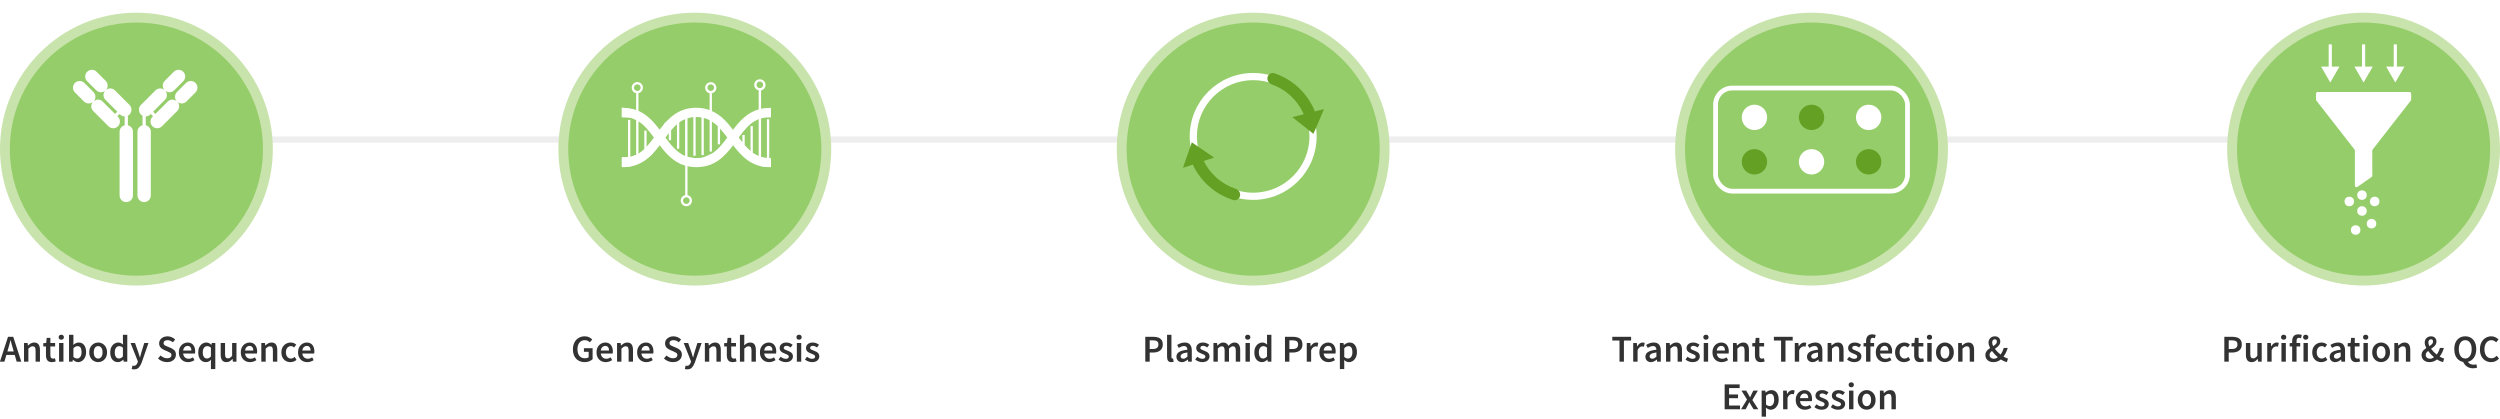 <svg width="788" height="132" viewBox="0 0 788 132" fill="none" xmlns="http://www.w3.org/2000/svg">
<path d="M788 44L778 38.227V49.773L788 44ZM37 45H779V43H37V45Z" fill="#EEEEEE"/>
<path d="M2.604 109.824L2.328 110.784H4.332L4.056 109.824C3.928 109.408 3.804 108.98 3.684 108.54C3.572 108.1 3.46 107.664 3.348 107.232H3.3C3.196 107.672 3.084 108.112 2.964 108.552C2.852 108.984 2.732 109.408 2.604 109.824ZM-0.024 114L2.532 106.152H4.164L6.72 114H5.256L4.644 111.876H2.004L1.392 114H-0.024ZM7.567 114V108.108H8.707L8.803 108.9H8.851C9.115 108.644 9.403 108.424 9.715 108.24C10.027 108.056 10.383 107.964 10.783 107.964C11.415 107.964 11.875 108.168 12.163 108.576C12.451 108.984 12.595 109.56 12.595 110.304V114H11.215V110.484C11.215 109.996 11.143 109.652 10.999 109.452C10.855 109.252 10.619 109.152 10.291 109.152C10.035 109.152 9.807 109.216 9.607 109.344C9.415 109.464 9.195 109.644 8.947 109.884V114H7.567ZM16.358 114.144C15.678 114.144 15.194 113.948 14.906 113.556C14.626 113.156 14.486 112.64 14.486 112.008V109.2H13.646V108.168L14.558 108.108L14.726 106.5H15.878V108.108H17.378V109.2H15.878V112.008C15.878 112.696 16.154 113.04 16.706 113.04C16.81 113.04 16.918 113.028 17.03 113.004C17.142 112.972 17.238 112.94 17.318 112.908L17.558 113.928C17.398 113.984 17.214 114.032 17.006 114.072C16.806 114.12 16.59 114.144 16.358 114.144ZM18.618 114V108.108H19.998V114H18.618ZM19.314 107.076C19.066 107.076 18.866 107.004 18.714 106.86C18.562 106.716 18.486 106.524 18.486 106.284C18.486 106.052 18.562 105.864 18.714 105.72C18.866 105.576 19.066 105.504 19.314 105.504C19.562 105.504 19.762 105.576 19.914 105.72C20.066 105.864 20.142 106.052 20.142 106.284C20.142 106.524 20.066 106.716 19.914 106.86C19.762 107.004 19.562 107.076 19.314 107.076ZM24.615 114.144C24.055 114.144 23.519 113.888 23.007 113.376H22.971L22.851 114H21.759V105.528H23.139V107.712L23.103 108.696C23.351 108.48 23.623 108.304 23.919 108.168C24.215 108.032 24.511 107.964 24.807 107.964C25.543 107.964 26.115 108.236 26.523 108.78C26.931 109.324 27.135 110.048 27.135 110.952C27.135 111.624 27.015 112.2 26.775 112.68C26.535 113.152 26.223 113.516 25.839 113.772C25.463 114.02 25.055 114.144 24.615 114.144ZM24.327 113.004C24.719 113.004 25.047 112.832 25.311 112.488C25.575 112.144 25.707 111.64 25.707 110.976C25.707 110.384 25.607 109.924 25.407 109.596C25.207 109.268 24.883 109.104 24.435 109.104C24.019 109.104 23.587 109.324 23.139 109.764V112.512C23.347 112.688 23.551 112.816 23.751 112.896C23.959 112.968 24.151 113.004 24.327 113.004ZM30.933 114.144C30.445 114.144 29.988 114.024 29.564 113.784C29.14 113.536 28.797 113.184 28.532 112.728C28.268 112.264 28.137 111.708 28.137 111.06C28.137 110.404 28.268 109.848 28.532 109.392C28.797 108.928 29.14 108.576 29.564 108.336C29.988 108.088 30.445 107.964 30.933 107.964C31.428 107.964 31.889 108.088 32.312 108.336C32.736 108.576 33.081 108.928 33.344 109.392C33.608 109.848 33.74 110.404 33.74 111.06C33.74 111.708 33.608 112.264 33.344 112.728C33.081 113.184 32.736 113.536 32.312 113.784C31.889 114.024 31.428 114.144 30.933 114.144ZM30.933 113.016C31.364 113.016 31.704 112.836 31.953 112.476C32.2 112.116 32.325 111.644 32.325 111.06C32.325 110.468 32.2 109.992 31.953 109.632C31.704 109.272 31.364 109.092 30.933 109.092C30.5 109.092 30.16 109.272 29.913 109.632C29.672 109.992 29.552 110.468 29.552 111.06C29.552 111.644 29.672 112.116 29.913 112.476C30.16 112.836 30.5 113.016 30.933 113.016ZM37.17 114.144C36.434 114.144 35.846 113.872 35.407 113.328C34.967 112.784 34.746 112.028 34.746 111.06C34.746 110.42 34.862 109.868 35.094 109.404C35.334 108.94 35.647 108.584 36.031 108.336C36.414 108.088 36.819 107.964 37.242 107.964C37.578 107.964 37.862 108.024 38.094 108.144C38.334 108.256 38.566 108.412 38.791 108.612L38.742 107.664V105.528H40.123V114H38.983L38.886 113.364H38.839C38.623 113.58 38.37 113.764 38.083 113.916C37.794 114.068 37.49 114.144 37.17 114.144ZM37.507 113.004C37.947 113.004 38.358 112.784 38.742 112.344V109.596C38.542 109.412 38.343 109.284 38.142 109.212C37.943 109.14 37.742 109.104 37.542 109.104C37.166 109.104 36.843 109.276 36.571 109.62C36.306 109.956 36.175 110.432 36.175 111.048C36.175 111.68 36.291 112.164 36.523 112.5C36.755 112.836 37.083 113.004 37.507 113.004ZM42.276 116.424C42.116 116.424 41.976 116.412 41.856 116.388C41.736 116.364 41.62 116.336 41.508 116.304L41.76 115.224C41.816 115.24 41.88 115.256 41.952 115.272C42.032 115.296 42.108 115.308 42.18 115.308C42.492 115.308 42.74 115.212 42.924 115.02C43.116 114.836 43.26 114.596 43.356 114.3L43.464 113.928L41.148 108.108H42.552L43.572 111C43.66 111.256 43.744 111.528 43.824 111.816C43.912 112.096 44 112.376 44.088 112.656H44.136C44.208 112.384 44.28 112.108 44.352 111.828C44.432 111.54 44.508 111.264 44.58 111L45.468 108.108H46.8L44.664 114.264C44.416 114.928 44.116 115.452 43.764 115.836C43.412 116.228 42.916 116.424 42.276 116.424ZM52.636 114.144C52.108 114.144 51.596 114.044 51.1 113.844C50.612 113.644 50.18 113.36 49.804 112.992L50.62 112.044C50.9 112.308 51.22 112.524 51.58 112.692C51.94 112.852 52.3 112.932 52.66 112.932C53.108 112.932 53.448 112.84 53.68 112.656C53.912 112.472 54.028 112.228 54.028 111.924C54.028 111.596 53.912 111.36 53.68 111.216C53.456 111.072 53.168 110.924 52.816 110.772L51.736 110.304C51.48 110.192 51.228 110.048 50.98 109.872C50.74 109.696 50.54 109.472 50.38 109.2C50.228 108.928 50.152 108.6 50.152 108.216C50.152 107.8 50.264 107.428 50.488 107.1C50.72 106.764 51.032 106.5 51.424 106.308C51.824 106.108 52.28 106.008 52.792 106.008C53.248 106.008 53.688 106.1 54.112 106.284C54.536 106.46 54.9 106.7 55.204 107.004L54.496 107.892C54.248 107.684 53.984 107.52 53.704 107.4C53.432 107.28 53.128 107.22 52.792 107.22C52.424 107.22 52.124 107.304 51.892 107.472C51.668 107.632 51.556 107.856 51.556 108.144C51.556 108.344 51.612 108.512 51.724 108.648C51.844 108.776 52 108.888 52.192 108.984C52.384 109.072 52.588 109.16 52.804 109.248L53.872 109.692C54.336 109.892 54.716 110.156 55.012 110.484C55.308 110.804 55.456 111.248 55.456 111.816C55.456 112.24 55.344 112.628 55.12 112.98C54.896 113.332 54.572 113.616 54.148 113.832C53.732 114.04 53.228 114.144 52.636 114.144ZM59.283 114.144C58.739 114.144 58.247 114.024 57.807 113.784C57.367 113.536 57.019 113.184 56.763 112.728C56.507 112.264 56.379 111.708 56.379 111.06C56.379 110.42 56.507 109.868 56.763 109.404C57.027 108.94 57.367 108.584 57.783 108.336C58.199 108.088 58.635 107.964 59.091 107.964C59.627 107.964 60.075 108.084 60.435 108.324C60.795 108.556 61.067 108.884 61.251 109.308C61.435 109.724 61.527 110.208 61.527 110.76C61.527 111.048 61.507 111.272 61.467 111.432H57.723C57.787 111.952 57.975 112.356 58.287 112.644C58.599 112.932 58.991 113.076 59.463 113.076C59.719 113.076 59.955 113.04 60.171 112.968C60.395 112.888 60.615 112.78 60.831 112.644L61.299 113.508C61.019 113.692 60.707 113.844 60.363 113.964C60.019 114.084 59.659 114.144 59.283 114.144ZM57.711 110.496H60.327C60.327 110.04 60.227 109.684 60.027 109.428C59.827 109.164 59.527 109.032 59.127 109.032C58.783 109.032 58.475 109.16 58.203 109.416C57.939 109.664 57.775 110.024 57.711 110.496ZM66.481 116.328V114.396L66.529 113.412C66.313 113.62 66.065 113.796 65.785 113.94C65.505 114.076 65.213 114.144 64.909 114.144C64.173 114.144 63.585 113.872 63.145 113.328C62.705 112.784 62.485 112.028 62.485 111.06C62.485 110.42 62.601 109.868 62.833 109.404C63.073 108.94 63.385 108.584 63.769 108.336C64.153 108.088 64.557 107.964 64.981 107.964C65.309 107.964 65.601 108.024 65.857 108.144C66.113 108.256 66.365 108.432 66.613 108.672H66.649L66.769 108.108H67.861V116.328H66.481ZM65.245 113.004C65.685 113.004 66.097 112.784 66.481 112.344V109.596C66.281 109.412 66.081 109.284 65.881 109.212C65.681 109.14 65.481 109.104 65.281 109.104C64.905 109.104 64.581 109.276 64.309 109.62C64.045 109.956 63.913 110.432 63.913 111.048C63.913 111.68 64.029 112.164 64.261 112.5C64.493 112.836 64.821 113.004 65.245 113.004ZM71.37 114.144C70.738 114.144 70.278 113.94 69.99 113.532C69.702 113.124 69.558 112.548 69.558 111.804V108.108H70.938V111.624C70.938 112.112 71.01 112.456 71.154 112.656C71.298 112.856 71.53 112.956 71.85 112.956C72.106 112.956 72.33 112.892 72.522 112.764C72.722 112.636 72.934 112.428 73.158 112.14V108.108H74.538V114H73.41L73.302 113.136H73.266C73.01 113.44 72.73 113.684 72.426 113.868C72.122 114.052 71.77 114.144 71.37 114.144ZM78.806 114.144C78.262 114.144 77.77 114.024 77.33 113.784C76.89 113.536 76.542 113.184 76.286 112.728C76.03 112.264 75.902 111.708 75.902 111.06C75.902 110.42 76.03 109.868 76.286 109.404C76.55 108.94 76.89 108.584 77.306 108.336C77.722 108.088 78.158 107.964 78.614 107.964C79.15 107.964 79.598 108.084 79.958 108.324C80.318 108.556 80.59 108.884 80.774 109.308C80.958 109.724 81.05 110.208 81.05 110.76C81.05 111.048 81.03 111.272 80.99 111.432H77.246C77.31 111.952 77.498 112.356 77.81 112.644C78.122 112.932 78.514 113.076 78.986 113.076C79.242 113.076 79.478 113.04 79.694 112.968C79.918 112.888 80.138 112.78 80.354 112.644L80.822 113.508C80.542 113.692 80.23 113.844 79.886 113.964C79.542 114.084 79.182 114.144 78.806 114.144ZM77.234 110.496H79.85C79.85 110.04 79.75 109.684 79.55 109.428C79.35 109.164 79.05 109.032 78.65 109.032C78.306 109.032 77.998 109.16 77.726 109.416C77.462 109.664 77.298 110.024 77.234 110.496ZM82.368 114V108.108H83.508L83.604 108.9H83.652C83.916 108.644 84.204 108.424 84.516 108.24C84.828 108.056 85.184 107.964 85.584 107.964C86.216 107.964 86.676 108.168 86.964 108.576C87.252 108.984 87.396 109.56 87.396 110.304V114H86.016V110.484C86.016 109.996 85.944 109.652 85.8 109.452C85.656 109.252 85.42 109.152 85.092 109.152C84.836 109.152 84.608 109.216 84.408 109.344C84.216 109.464 83.996 109.644 83.748 109.884V114H82.368ZM91.543 114.144C91.007 114.144 90.523 114.024 90.091 113.784C89.667 113.536 89.327 113.184 89.071 112.728C88.823 112.264 88.699 111.708 88.699 111.06C88.699 110.404 88.835 109.848 89.107 109.392C89.379 108.928 89.739 108.576 90.187 108.336C90.643 108.088 91.131 107.964 91.651 107.964C92.027 107.964 92.355 108.028 92.635 108.156C92.915 108.284 93.163 108.44 93.379 108.624L92.707 109.524C92.555 109.388 92.399 109.284 92.239 109.212C92.079 109.132 91.907 109.092 91.723 109.092C91.251 109.092 90.863 109.272 90.559 109.632C90.263 109.992 90.115 110.468 90.115 111.06C90.115 111.644 90.259 112.116 90.547 112.476C90.843 112.836 91.223 113.016 91.687 113.016C91.919 113.016 92.135 112.968 92.335 112.872C92.543 112.768 92.731 112.648 92.899 112.512L93.463 113.424C93.191 113.664 92.887 113.844 92.551 113.964C92.215 114.084 91.879 114.144 91.543 114.144ZM96.853 114.144C96.309 114.144 95.817 114.024 95.377 113.784C94.937 113.536 94.589 113.184 94.333 112.728C94.077 112.264 93.949 111.708 93.949 111.06C93.949 110.42 94.077 109.868 94.333 109.404C94.597 108.94 94.937 108.584 95.353 108.336C95.769 108.088 96.205 107.964 96.661 107.964C97.197 107.964 97.645 108.084 98.005 108.324C98.365 108.556 98.637 108.884 98.821 109.308C99.005 109.724 99.097 110.208 99.097 110.76C99.097 111.048 99.077 111.272 99.037 111.432H95.293C95.357 111.952 95.545 112.356 95.857 112.644C96.169 112.932 96.561 113.076 97.033 113.076C97.289 113.076 97.525 113.04 97.741 112.968C97.965 112.888 98.185 112.78 98.401 112.644L98.869 113.508C98.589 113.692 98.277 113.844 97.933 113.964C97.589 114.084 97.229 114.144 96.853 114.144ZM95.281 110.496H97.897C97.897 110.04 97.797 109.684 97.597 109.428C97.397 109.164 97.097 109.032 96.697 109.032C96.353 109.032 96.045 109.16 95.773 109.416C95.509 109.664 95.345 110.024 95.281 110.496Z" fill="#333232"/>
<path d="M184.284 114.144C183.58 114.144 182.948 113.988 182.388 113.676C181.828 113.364 181.388 112.908 181.068 112.308C180.748 111.7 180.588 110.964 180.588 110.1C180.588 109.244 180.752 108.512 181.08 107.904C181.408 107.288 181.852 106.82 182.412 106.5C182.972 106.172 183.6 106.008 184.296 106.008C184.856 106.008 185.328 106.112 185.712 106.32C186.104 106.52 186.424 106.748 186.672 107.004L185.928 107.904C185.728 107.712 185.504 107.552 185.256 107.424C185.016 107.288 184.712 107.22 184.344 107.22C183.648 107.22 183.084 107.476 182.652 107.988C182.228 108.492 182.016 109.184 182.016 110.064C182.016 110.96 182.22 111.664 182.628 112.176C183.036 112.68 183.632 112.932 184.416 112.932C184.64 112.932 184.852 112.904 185.052 112.848C185.252 112.784 185.416 112.696 185.544 112.584V110.892H184.056V109.752H186.792V113.208C186.528 113.472 186.176 113.696 185.736 113.88C185.304 114.056 184.82 114.144 184.284 114.144ZM190.931 114.144C190.387 114.144 189.895 114.024 189.455 113.784C189.015 113.536 188.667 113.184 188.411 112.728C188.155 112.264 188.027 111.708 188.027 111.06C188.027 110.42 188.155 109.868 188.411 109.404C188.675 108.94 189.015 108.584 189.431 108.336C189.847 108.088 190.283 107.964 190.739 107.964C191.275 107.964 191.723 108.084 192.083 108.324C192.443 108.556 192.715 108.884 192.899 109.308C193.083 109.724 193.175 110.208 193.175 110.76C193.175 111.048 193.155 111.272 193.115 111.432H189.371C189.435 111.952 189.623 112.356 189.935 112.644C190.247 112.932 190.639 113.076 191.111 113.076C191.367 113.076 191.603 113.04 191.819 112.968C192.043 112.888 192.263 112.78 192.479 112.644L192.947 113.508C192.667 113.692 192.355 113.844 192.011 113.964C191.667 114.084 191.307 114.144 190.931 114.144ZM189.359 110.496H191.975C191.975 110.04 191.875 109.684 191.675 109.428C191.475 109.164 191.175 109.032 190.775 109.032C190.431 109.032 190.123 109.16 189.851 109.416C189.587 109.664 189.423 110.024 189.359 110.496ZM194.493 114V108.108H195.633L195.729 108.9H195.777C196.041 108.644 196.329 108.424 196.641 108.24C196.953 108.056 197.309 107.964 197.709 107.964C198.341 107.964 198.801 108.168 199.089 108.576C199.377 108.984 199.521 109.56 199.521 110.304V114H198.141V110.484C198.141 109.996 198.069 109.652 197.925 109.452C197.781 109.252 197.545 109.152 197.217 109.152C196.961 109.152 196.733 109.216 196.533 109.344C196.341 109.464 196.121 109.644 195.873 109.884V114H194.493ZM203.728 114.144C203.184 114.144 202.692 114.024 202.252 113.784C201.812 113.536 201.464 113.184 201.208 112.728C200.952 112.264 200.824 111.708 200.824 111.06C200.824 110.42 200.952 109.868 201.208 109.404C201.472 108.94 201.812 108.584 202.228 108.336C202.644 108.088 203.08 107.964 203.536 107.964C204.072 107.964 204.52 108.084 204.88 108.324C205.24 108.556 205.512 108.884 205.696 109.308C205.88 109.724 205.972 110.208 205.972 110.76C205.972 111.048 205.952 111.272 205.912 111.432H202.168C202.232 111.952 202.42 112.356 202.732 112.644C203.044 112.932 203.436 113.076 203.908 113.076C204.164 113.076 204.4 113.04 204.616 112.968C204.84 112.888 205.06 112.78 205.276 112.644L205.744 113.508C205.464 113.692 205.152 113.844 204.808 113.964C204.464 114.084 204.104 114.144 203.728 114.144ZM202.156 110.496H204.772C204.772 110.04 204.672 109.684 204.472 109.428C204.272 109.164 203.972 109.032 203.572 109.032C203.228 109.032 202.92 109.16 202.648 109.416C202.384 109.664 202.22 110.024 202.156 110.496ZM212.104 114.144C211.576 114.144 211.064 114.044 210.568 113.844C210.08 113.644 209.648 113.36 209.272 112.992L210.088 112.044C210.368 112.308 210.688 112.524 211.048 112.692C211.408 112.852 211.768 112.932 212.128 112.932C212.576 112.932 212.916 112.84 213.148 112.656C213.38 112.472 213.496 112.228 213.496 111.924C213.496 111.596 213.38 111.36 213.148 111.216C212.924 111.072 212.636 110.924 212.284 110.772L211.204 110.304C210.948 110.192 210.696 110.048 210.448 109.872C210.208 109.696 210.008 109.472 209.848 109.2C209.696 108.928 209.62 108.6 209.62 108.216C209.62 107.8 209.732 107.428 209.956 107.1C210.188 106.764 210.5 106.5 210.892 106.308C211.292 106.108 211.748 106.008 212.26 106.008C212.716 106.008 213.156 106.1 213.58 106.284C214.004 106.46 214.368 106.7 214.672 107.004L213.964 107.892C213.716 107.684 213.452 107.52 213.172 107.4C212.9 107.28 212.596 107.22 212.26 107.22C211.892 107.22 211.592 107.304 211.36 107.472C211.136 107.632 211.024 107.856 211.024 108.144C211.024 108.344 211.08 108.512 211.192 108.648C211.312 108.776 211.468 108.888 211.66 108.984C211.852 109.072 212.056 109.16 212.272 109.248L213.34 109.692C213.804 109.892 214.184 110.156 214.48 110.484C214.776 110.804 214.924 111.248 214.924 111.816C214.924 112.24 214.812 112.628 214.588 112.98C214.364 113.332 214.04 113.616 213.616 113.832C213.2 114.04 212.696 114.144 212.104 114.144ZM216.627 116.424C216.467 116.424 216.327 116.412 216.207 116.388C216.087 116.364 215.971 116.336 215.859 116.304L216.111 115.224C216.167 115.24 216.231 115.256 216.303 115.272C216.383 115.296 216.459 115.308 216.531 115.308C216.843 115.308 217.091 115.212 217.275 115.02C217.467 114.836 217.611 114.596 217.707 114.3L217.815 113.928L215.499 108.108H216.903L217.923 111C218.011 111.256 218.095 111.528 218.175 111.816C218.263 112.096 218.351 112.376 218.439 112.656H218.487C218.559 112.384 218.631 112.108 218.703 111.828C218.783 111.54 218.859 111.264 218.931 111L219.819 108.108H221.151L219.015 114.264C218.767 114.928 218.467 115.452 218.115 115.836C217.763 116.228 217.267 116.424 216.627 116.424ZM222.173 114V108.108H223.313L223.409 108.9H223.457C223.721 108.644 224.009 108.424 224.321 108.24C224.633 108.056 224.989 107.964 225.389 107.964C226.021 107.964 226.481 108.168 226.769 108.576C227.057 108.984 227.201 109.56 227.201 110.304V114H225.821V110.484C225.821 109.996 225.749 109.652 225.605 109.452C225.461 109.252 225.225 109.152 224.897 109.152C224.641 109.152 224.413 109.216 224.213 109.344C224.021 109.464 223.801 109.644 223.553 109.884V114H222.173ZM230.964 114.144C230.284 114.144 229.8 113.948 229.512 113.556C229.232 113.156 229.092 112.64 229.092 112.008V109.2H228.252V108.168L229.164 108.108L229.332 106.5H230.484V108.108H231.984V109.2H230.484V112.008C230.484 112.696 230.76 113.04 231.312 113.04C231.416 113.04 231.524 113.028 231.636 113.004C231.748 112.972 231.844 112.94 231.924 112.908L232.164 113.928C232.004 113.984 231.82 114.032 231.612 114.072C231.412 114.12 231.196 114.144 230.964 114.144ZM233.224 114V105.528H234.604V107.712L234.556 108.852C234.804 108.62 235.08 108.416 235.384 108.24C235.688 108.056 236.04 107.964 236.44 107.964C237.072 107.964 237.532 108.168 237.82 108.576C238.108 108.984 238.252 109.56 238.252 110.304V114H236.872V110.484C236.872 109.996 236.8 109.652 236.656 109.452C236.512 109.252 236.276 109.152 235.948 109.152C235.692 109.152 235.464 109.216 235.264 109.344C235.072 109.464 234.852 109.644 234.604 109.884V114H233.224ZM242.435 114.144C241.891 114.144 241.399 114.024 240.959 113.784C240.519 113.536 240.171 113.184 239.915 112.728C239.659 112.264 239.531 111.708 239.531 111.06C239.531 110.42 239.659 109.868 239.915 109.404C240.179 108.94 240.519 108.584 240.935 108.336C241.351 108.088 241.787 107.964 242.243 107.964C242.779 107.964 243.227 108.084 243.587 108.324C243.947 108.556 244.219 108.884 244.403 109.308C244.587 109.724 244.679 110.208 244.679 110.76C244.679 111.048 244.659 111.272 244.619 111.432H240.875C240.939 111.952 241.127 112.356 241.439 112.644C241.751 112.932 242.143 113.076 242.615 113.076C242.871 113.076 243.107 113.04 243.323 112.968C243.547 112.888 243.767 112.78 243.983 112.644L244.451 113.508C244.171 113.692 243.859 113.844 243.515 113.964C243.171 114.084 242.811 114.144 242.435 114.144ZM240.863 110.496H243.479C243.479 110.04 243.379 109.684 243.179 109.428C242.979 109.164 242.679 109.032 242.279 109.032C241.935 109.032 241.627 109.16 241.355 109.416C241.091 109.664 240.927 110.024 240.863 110.496ZM247.641 114.144C247.241 114.144 246.841 114.068 246.441 113.916C246.041 113.756 245.697 113.56 245.409 113.328L246.057 112.44C246.321 112.64 246.585 112.8 246.849 112.92C247.113 113.04 247.393 113.1 247.689 113.1C248.009 113.1 248.245 113.032 248.397 112.896C248.549 112.76 248.625 112.592 248.625 112.392C248.625 112.224 248.561 112.088 248.433 111.984C248.313 111.872 248.157 111.776 247.965 111.696C247.773 111.608 247.573 111.524 247.365 111.444C247.109 111.348 246.853 111.232 246.597 111.096C246.349 110.952 246.145 110.772 245.985 110.556C245.825 110.332 245.745 110.056 245.745 109.728C245.745 109.208 245.937 108.784 246.321 108.456C246.705 108.128 247.225 107.964 247.881 107.964C248.297 107.964 248.669 108.036 248.997 108.18C249.325 108.324 249.609 108.488 249.849 108.672L249.213 109.512C249.005 109.36 248.793 109.24 248.577 109.152C248.369 109.056 248.149 109.008 247.917 109.008C247.621 109.008 247.401 109.072 247.257 109.2C247.113 109.32 247.041 109.472 247.041 109.656C247.041 109.888 247.161 110.064 247.401 110.184C247.641 110.304 247.921 110.42 248.241 110.532C248.513 110.628 248.777 110.748 249.033 110.892C249.289 111.028 249.501 111.208 249.669 111.432C249.845 111.656 249.933 111.952 249.933 112.32C249.933 112.824 249.737 113.256 249.345 113.616C248.953 113.968 248.385 114.144 247.641 114.144ZM251.165 114V108.108H252.545V114H251.165ZM251.861 107.076C251.613 107.076 251.413 107.004 251.261 106.86C251.109 106.716 251.033 106.524 251.033 106.284C251.033 106.052 251.109 105.864 251.261 105.72C251.413 105.576 251.613 105.504 251.861 105.504C252.109 105.504 252.309 105.576 252.461 105.72C252.613 105.864 252.689 106.052 252.689 106.284C252.689 106.524 252.613 106.716 252.461 106.86C252.309 107.004 252.109 107.076 251.861 107.076ZM255.95 114.144C255.55 114.144 255.15 114.068 254.75 113.916C254.35 113.756 254.006 113.56 253.718 113.328L254.366 112.44C254.63 112.64 254.894 112.8 255.158 112.92C255.422 113.04 255.702 113.1 255.998 113.1C256.318 113.1 256.554 113.032 256.706 112.896C256.858 112.76 256.934 112.592 256.934 112.392C256.934 112.224 256.87 112.088 256.742 111.984C256.622 111.872 256.466 111.776 256.274 111.696C256.082 111.608 255.882 111.524 255.674 111.444C255.418 111.348 255.162 111.232 254.906 111.096C254.658 110.952 254.454 110.772 254.294 110.556C254.134 110.332 254.054 110.056 254.054 109.728C254.054 109.208 254.246 108.784 254.63 108.456C255.014 108.128 255.534 107.964 256.19 107.964C256.606 107.964 256.978 108.036 257.306 108.18C257.634 108.324 257.918 108.488 258.158 108.672L257.522 109.512C257.314 109.36 257.102 109.24 256.886 109.152C256.678 109.056 256.458 109.008 256.226 109.008C255.93 109.008 255.71 109.072 255.566 109.2C255.422 109.32 255.35 109.472 255.35 109.656C255.35 109.888 255.47 110.064 255.71 110.184C255.95 110.304 256.23 110.42 256.55 110.532C256.822 110.628 257.086 110.748 257.342 110.892C257.598 111.028 257.81 111.208 257.978 111.432C258.154 111.656 258.242 111.952 258.242 112.32C258.242 112.824 258.046 113.256 257.654 113.616C257.262 113.968 256.694 114.144 255.95 114.144Z" fill="#333232"/>
<path d="M360.996 114V106.152H363.468C364.052 106.152 364.572 106.228 365.028 106.38C365.484 106.532 365.844 106.784 366.108 107.136C366.372 107.488 366.504 107.968 366.504 108.576C366.504 109.152 366.372 109.628 366.108 110.004C365.844 110.38 365.488 110.66 365.04 110.844C364.592 111.028 364.084 111.12 363.516 111.12H362.388V114H360.996ZM362.388 110.004H363.408C364.56 110.004 365.136 109.528 365.136 108.576C365.136 108.08 364.984 107.74 364.68 107.556C364.384 107.364 363.944 107.268 363.36 107.268H362.388V110.004ZM369.204 114.144C368.716 114.144 368.368 113.996 368.16 113.7C367.96 113.404 367.86 113 367.86 112.488V105.528H369.24V112.56C369.24 112.728 369.272 112.848 369.336 112.92C369.4 112.984 369.468 113.016 369.54 113.016C369.572 113.016 369.6 113.016 369.624 113.016C369.656 113.008 369.7 113 369.756 112.992L369.936 114.024C369.856 114.056 369.752 114.084 369.624 114.108C369.504 114.132 369.364 114.144 369.204 114.144ZM372.546 114.144C372.034 114.144 371.614 113.984 371.286 113.664C370.966 113.344 370.806 112.928 370.806 112.416C370.806 111.784 371.082 111.296 371.634 110.952C372.186 110.6 373.066 110.36 374.274 110.232C374.266 109.92 374.182 109.652 374.022 109.428C373.87 109.196 373.594 109.08 373.194 109.08C372.906 109.08 372.622 109.136 372.342 109.248C372.07 109.36 371.802 109.496 371.538 109.656L371.034 108.732C371.362 108.524 371.73 108.344 372.138 108.192C372.554 108.04 372.994 107.964 373.458 107.964C374.194 107.964 374.742 108.184 375.102 108.624C375.47 109.056 375.654 109.684 375.654 110.508V114H374.514L374.418 113.352H374.37C374.106 113.576 373.822 113.764 373.518 113.916C373.222 114.068 372.898 114.144 372.546 114.144ZM372.99 113.064C373.23 113.064 373.446 113.008 373.638 112.896C373.838 112.776 374.05 112.616 374.274 112.416V111.096C373.474 111.2 372.918 111.356 372.606 111.564C372.294 111.764 372.138 112.012 372.138 112.308C372.138 112.572 372.218 112.764 372.378 112.884C372.538 113.004 372.742 113.064 372.99 113.064ZM378.95 114.144C378.55 114.144 378.15 114.068 377.75 113.916C377.35 113.756 377.006 113.56 376.718 113.328L377.366 112.44C377.63 112.64 377.894 112.8 378.158 112.92C378.422 113.04 378.702 113.1 378.998 113.1C379.318 113.1 379.554 113.032 379.706 112.896C379.858 112.76 379.934 112.592 379.934 112.392C379.934 112.224 379.87 112.088 379.742 111.984C379.622 111.872 379.466 111.776 379.274 111.696C379.082 111.608 378.882 111.524 378.674 111.444C378.418 111.348 378.162 111.232 377.906 111.096C377.658 110.952 377.454 110.772 377.294 110.556C377.134 110.332 377.054 110.056 377.054 109.728C377.054 109.208 377.246 108.784 377.63 108.456C378.014 108.128 378.534 107.964 379.19 107.964C379.606 107.964 379.978 108.036 380.306 108.18C380.634 108.324 380.918 108.488 381.158 108.672L380.522 109.512C380.314 109.36 380.102 109.24 379.886 109.152C379.678 109.056 379.458 109.008 379.226 109.008C378.93 109.008 378.71 109.072 378.566 109.2C378.422 109.32 378.35 109.472 378.35 109.656C378.35 109.888 378.47 110.064 378.71 110.184C378.95 110.304 379.23 110.42 379.55 110.532C379.822 110.628 380.086 110.748 380.342 110.892C380.598 111.028 380.81 111.208 380.978 111.432C381.154 111.656 381.242 111.952 381.242 112.32C381.242 112.824 381.046 113.256 380.654 113.616C380.262 113.968 379.694 114.144 378.95 114.144ZM382.474 114V108.108H383.614L383.71 108.912H383.758C384.006 108.648 384.274 108.424 384.562 108.24C384.858 108.056 385.19 107.964 385.558 107.964C385.99 107.964 386.334 108.06 386.59 108.252C386.854 108.436 387.054 108.692 387.19 109.02C387.47 108.716 387.762 108.464 388.066 108.264C388.378 108.064 388.718 107.964 389.086 107.964C389.71 107.964 390.17 108.168 390.466 108.576C390.762 108.984 390.91 109.56 390.91 110.304V114H389.518V110.484C389.518 109.996 389.442 109.652 389.29 109.452C389.146 109.252 388.922 109.152 388.618 109.152C388.25 109.152 387.838 109.396 387.382 109.884V114H386.002V110.484C386.002 109.996 385.926 109.652 385.774 109.452C385.63 109.252 385.402 109.152 385.09 109.152C384.722 109.152 384.31 109.396 383.854 109.884V114H382.474ZM392.587 114V108.108H393.967V114H392.587ZM393.283 107.076C393.035 107.076 392.835 107.004 392.683 106.86C392.531 106.716 392.455 106.524 392.455 106.284C392.455 106.052 392.531 105.864 392.683 105.72C392.835 105.576 393.035 105.504 393.283 105.504C393.531 105.504 393.731 105.576 393.883 105.72C394.035 105.864 394.111 106.052 394.111 106.284C394.111 106.524 394.035 106.716 393.883 106.86C393.731 107.004 393.531 107.076 393.283 107.076ZM397.792 114.144C397.056 114.144 396.468 113.872 396.028 113.328C395.588 112.784 395.368 112.028 395.368 111.06C395.368 110.42 395.484 109.868 395.716 109.404C395.956 108.94 396.268 108.584 396.652 108.336C397.036 108.088 397.44 107.964 397.864 107.964C398.2 107.964 398.484 108.024 398.716 108.144C398.956 108.256 399.188 108.412 399.412 108.612L399.364 107.664V105.528H400.744V114H399.604L399.508 113.364H399.46C399.244 113.58 398.992 113.764 398.704 113.916C398.416 114.068 398.112 114.144 397.792 114.144ZM398.128 113.004C398.568 113.004 398.98 112.784 399.364 112.344V109.596C399.164 109.412 398.964 109.284 398.764 109.212C398.564 109.14 398.364 109.104 398.164 109.104C397.788 109.104 397.464 109.276 397.192 109.62C396.928 109.956 396.796 110.432 396.796 111.048C396.796 111.68 396.912 112.164 397.144 112.5C397.376 112.836 397.704 113.004 398.128 113.004ZM405.023 114V106.152H407.495C408.079 106.152 408.599 106.228 409.055 106.38C409.511 106.532 409.871 106.784 410.135 107.136C410.399 107.488 410.531 107.968 410.531 108.576C410.531 109.152 410.399 109.628 410.135 110.004C409.871 110.38 409.515 110.66 409.067 110.844C408.619 111.028 408.111 111.12 407.543 111.12H406.415V114H405.023ZM406.415 110.004H407.435C408.587 110.004 409.163 109.528 409.163 108.576C409.163 108.08 409.011 107.74 408.707 107.556C408.411 107.364 407.971 107.268 407.387 107.268H406.415V110.004ZM411.888 114V108.108H413.028L413.124 109.152H413.172C413.38 108.768 413.632 108.476 413.928 108.276C414.224 108.068 414.528 107.964 414.84 107.964C415.12 107.964 415.344 108.004 415.512 108.084L415.272 109.284C415.168 109.252 415.072 109.228 414.984 109.212C414.896 109.196 414.788 109.188 414.66 109.188C414.428 109.188 414.184 109.28 413.928 109.464C413.672 109.64 413.452 109.952 413.268 110.4V114H411.888ZM418.767 114.144C418.223 114.144 417.731 114.024 417.291 113.784C416.851 113.536 416.503 113.184 416.247 112.728C415.991 112.264 415.863 111.708 415.863 111.06C415.863 110.42 415.991 109.868 416.247 109.404C416.511 108.94 416.851 108.584 417.267 108.336C417.683 108.088 418.119 107.964 418.575 107.964C419.111 107.964 419.559 108.084 419.919 108.324C420.279 108.556 420.551 108.884 420.735 109.308C420.919 109.724 421.011 110.208 421.011 110.76C421.011 111.048 420.991 111.272 420.951 111.432H417.207C417.271 111.952 417.459 112.356 417.771 112.644C418.083 112.932 418.475 113.076 418.947 113.076C419.203 113.076 419.439 113.04 419.655 112.968C419.879 112.888 420.099 112.78 420.315 112.644L420.783 113.508C420.503 113.692 420.191 113.844 419.847 113.964C419.503 114.084 419.143 114.144 418.767 114.144ZM417.195 110.496H419.811C419.811 110.04 419.711 109.684 419.511 109.428C419.311 109.164 419.011 109.032 418.611 109.032C418.267 109.032 417.959 109.16 417.687 109.416C417.423 109.664 417.259 110.024 417.195 110.496ZM422.329 116.328V108.108H423.469L423.565 108.732H423.613C423.861 108.524 424.137 108.344 424.441 108.192C424.753 108.04 425.069 107.964 425.389 107.964C426.125 107.964 426.693 108.236 427.093 108.78C427.501 109.324 427.705 110.052 427.705 110.964C427.705 111.636 427.585 112.212 427.345 112.692C427.105 113.164 426.793 113.524 426.409 113.772C426.033 114.02 425.625 114.144 425.185 114.144C424.929 114.144 424.673 114.088 424.417 113.976C424.161 113.856 423.913 113.696 423.673 113.496L423.709 114.48V116.328H422.329ZM424.897 113.004C425.289 113.004 425.617 112.832 425.881 112.488C426.145 112.144 426.277 111.64 426.277 110.976C426.277 110.384 426.177 109.924 425.977 109.596C425.777 109.268 425.453 109.104 425.005 109.104C424.589 109.104 424.157 109.324 423.709 109.764V112.512C423.925 112.688 424.133 112.816 424.333 112.896C424.533 112.968 424.721 113.004 424.897 113.004Z" fill="#333232"/>
<path d="M510.467 114V107.328H508.199V106.152H514.127V107.328H511.859V114H510.467ZM514.786 114V108.108H515.926L516.022 109.152H516.07C516.278 108.768 516.53 108.476 516.826 108.276C517.122 108.068 517.426 107.964 517.738 107.964C518.018 107.964 518.242 108.004 518.41 108.084L518.17 109.284C518.066 109.252 517.97 109.228 517.882 109.212C517.794 109.196 517.686 109.188 517.558 109.188C517.326 109.188 517.082 109.28 516.826 109.464C516.57 109.64 516.35 109.952 516.166 110.4V114H514.786ZM520.374 114.144C519.862 114.144 519.442 113.984 519.114 113.664C518.794 113.344 518.634 112.928 518.634 112.416C518.634 111.784 518.91 111.296 519.462 110.952C520.014 110.6 520.894 110.36 522.102 110.232C522.094 109.92 522.01 109.652 521.85 109.428C521.698 109.196 521.422 109.08 521.022 109.08C520.734 109.08 520.45 109.136 520.17 109.248C519.898 109.36 519.63 109.496 519.366 109.656L518.862 108.732C519.19 108.524 519.558 108.344 519.966 108.192C520.382 108.04 520.822 107.964 521.286 107.964C522.022 107.964 522.57 108.184 522.93 108.624C523.298 109.056 523.482 109.684 523.482 110.508V114H522.342L522.246 113.352H522.198C521.934 113.576 521.65 113.764 521.346 113.916C521.05 114.068 520.726 114.144 520.374 114.144ZM520.818 113.064C521.058 113.064 521.274 113.008 521.466 112.896C521.666 112.776 521.878 112.616 522.102 112.416V111.096C521.302 111.2 520.746 111.356 520.434 111.564C520.122 111.764 519.966 112.012 519.966 112.308C519.966 112.572 520.046 112.764 520.206 112.884C520.366 113.004 520.57 113.064 520.818 113.064ZM525.134 114V108.108H526.274L526.37 108.9H526.418C526.682 108.644 526.97 108.424 527.282 108.24C527.594 108.056 527.95 107.964 528.35 107.964C528.982 107.964 529.442 108.168 529.73 108.576C530.018 108.984 530.162 109.56 530.162 110.304V114H528.782V110.484C528.782 109.996 528.71 109.652 528.566 109.452C528.422 109.252 528.186 109.152 527.858 109.152C527.602 109.152 527.374 109.216 527.174 109.344C526.982 109.464 526.762 109.644 526.514 109.884V114H525.134ZM533.493 114.144C533.093 114.144 532.693 114.068 532.293 113.916C531.893 113.756 531.549 113.56 531.261 113.328L531.909 112.44C532.173 112.64 532.437 112.8 532.701 112.92C532.965 113.04 533.245 113.1 533.541 113.1C533.861 113.1 534.097 113.032 534.249 112.896C534.401 112.76 534.477 112.592 534.477 112.392C534.477 112.224 534.413 112.088 534.285 111.984C534.165 111.872 534.009 111.776 533.817 111.696C533.625 111.608 533.425 111.524 533.217 111.444C532.961 111.348 532.705 111.232 532.449 111.096C532.201 110.952 531.997 110.772 531.837 110.556C531.677 110.332 531.597 110.056 531.597 109.728C531.597 109.208 531.789 108.784 532.173 108.456C532.557 108.128 533.077 107.964 533.733 107.964C534.149 107.964 534.521 108.036 534.849 108.18C535.177 108.324 535.461 108.488 535.701 108.672L535.065 109.512C534.857 109.36 534.645 109.24 534.429 109.152C534.221 109.056 534.001 109.008 533.769 109.008C533.473 109.008 533.253 109.072 533.109 109.2C532.965 109.32 532.893 109.472 532.893 109.656C532.893 109.888 533.013 110.064 533.253 110.184C533.493 110.304 533.773 110.42 534.093 110.532C534.365 110.628 534.629 110.748 534.885 110.892C535.141 111.028 535.353 111.208 535.521 111.432C535.697 111.656 535.785 111.952 535.785 112.32C535.785 112.824 535.589 113.256 535.197 113.616C534.805 113.968 534.237 114.144 533.493 114.144ZM537.017 114V108.108H538.397V114H537.017ZM537.713 107.076C537.465 107.076 537.265 107.004 537.113 106.86C536.961 106.716 536.885 106.524 536.885 106.284C536.885 106.052 536.961 105.864 537.113 105.72C537.265 105.576 537.465 105.504 537.713 105.504C537.961 105.504 538.161 105.576 538.313 105.72C538.465 105.864 538.541 106.052 538.541 106.284C538.541 106.524 538.465 106.716 538.313 106.86C538.161 107.004 537.961 107.076 537.713 107.076ZM542.677 114.144C542.133 114.144 541.641 114.024 541.201 113.784C540.761 113.536 540.413 113.184 540.157 112.728C539.901 112.264 539.773 111.708 539.773 111.06C539.773 110.42 539.901 109.868 540.157 109.404C540.421 108.94 540.761 108.584 541.177 108.336C541.593 108.088 542.029 107.964 542.485 107.964C543.021 107.964 543.469 108.084 543.829 108.324C544.189 108.556 544.461 108.884 544.645 109.308C544.829 109.724 544.921 110.208 544.921 110.76C544.921 111.048 544.901 111.272 544.861 111.432H541.117C541.181 111.952 541.369 112.356 541.681 112.644C541.993 112.932 542.385 113.076 542.857 113.076C543.113 113.076 543.349 113.04 543.565 112.968C543.789 112.888 544.009 112.78 544.225 112.644L544.693 113.508C544.413 113.692 544.101 113.844 543.757 113.964C543.413 114.084 543.053 114.144 542.677 114.144ZM541.105 110.496H543.721C543.721 110.04 543.621 109.684 543.421 109.428C543.221 109.164 542.921 109.032 542.521 109.032C542.177 109.032 541.869 109.16 541.597 109.416C541.333 109.664 541.169 110.024 541.105 110.496ZM546.239 114V108.108H547.379L547.475 108.9H547.523C547.787 108.644 548.075 108.424 548.387 108.24C548.699 108.056 549.055 107.964 549.455 107.964C550.087 107.964 550.547 108.168 550.835 108.576C551.123 108.984 551.267 109.56 551.267 110.304V114H549.887V110.484C549.887 109.996 549.815 109.652 549.671 109.452C549.527 109.252 549.291 109.152 548.963 109.152C548.707 109.152 548.479 109.216 548.279 109.344C548.087 109.464 547.867 109.644 547.619 109.884V114H546.239ZM555.03 114.144C554.35 114.144 553.866 113.948 553.578 113.556C553.298 113.156 553.158 112.64 553.158 112.008V109.2H552.318V108.168L553.23 108.108L553.398 106.5H554.55V108.108H556.05V109.2H554.55V112.008C554.55 112.696 554.826 113.04 555.378 113.04C555.482 113.04 555.59 113.028 555.702 113.004C555.814 112.972 555.91 112.94 555.99 112.908L556.23 113.928C556.07 113.984 555.886 114.032 555.678 114.072C555.478 114.12 555.262 114.144 555.03 114.144ZM561.396 114V107.328H559.128V106.152H565.056V107.328H562.788V114H561.396ZM565.716 114V108.108H566.856L566.952 109.152H567C567.208 108.768 567.46 108.476 567.756 108.276C568.052 108.068 568.356 107.964 568.668 107.964C568.948 107.964 569.172 108.004 569.34 108.084L569.1 109.284C568.996 109.252 568.9 109.228 568.812 109.212C568.724 109.196 568.616 109.188 568.488 109.188C568.256 109.188 568.012 109.28 567.756 109.464C567.5 109.64 567.28 109.952 567.096 110.4V114H565.716ZM571.304 114.144C570.792 114.144 570.372 113.984 570.044 113.664C569.724 113.344 569.564 112.928 569.564 112.416C569.564 111.784 569.84 111.296 570.392 110.952C570.944 110.6 571.824 110.36 573.032 110.232C573.024 109.92 572.94 109.652 572.78 109.428C572.628 109.196 572.352 109.08 571.952 109.08C571.664 109.08 571.38 109.136 571.1 109.248C570.828 109.36 570.56 109.496 570.296 109.656L569.792 108.732C570.12 108.524 570.488 108.344 570.896 108.192C571.312 108.04 571.752 107.964 572.216 107.964C572.952 107.964 573.5 108.184 573.86 108.624C574.228 109.056 574.412 109.684 574.412 110.508V114H573.272L573.176 113.352H573.128C572.864 113.576 572.58 113.764 572.276 113.916C571.98 114.068 571.656 114.144 571.304 114.144ZM571.748 113.064C571.988 113.064 572.204 113.008 572.396 112.896C572.596 112.776 572.808 112.616 573.032 112.416V111.096C572.232 111.2 571.676 111.356 571.364 111.564C571.052 111.764 570.896 112.012 570.896 112.308C570.896 112.572 570.976 112.764 571.136 112.884C571.296 113.004 571.5 113.064 571.748 113.064ZM576.064 114V108.108H577.204L577.3 108.9H577.348C577.612 108.644 577.9 108.424 578.212 108.24C578.524 108.056 578.88 107.964 579.28 107.964C579.912 107.964 580.372 108.168 580.66 108.576C580.948 108.984 581.092 109.56 581.092 110.304V114H579.712V110.484C579.712 109.996 579.64 109.652 579.496 109.452C579.352 109.252 579.116 109.152 578.788 109.152C578.532 109.152 578.304 109.216 578.104 109.344C577.912 109.464 577.692 109.644 577.444 109.884V114H576.064ZM584.422 114.144C584.022 114.144 583.622 114.068 583.222 113.916C582.822 113.756 582.478 113.56 582.19 113.328L582.838 112.44C583.102 112.64 583.366 112.8 583.63 112.92C583.894 113.04 584.174 113.1 584.47 113.1C584.79 113.1 585.026 113.032 585.178 112.896C585.33 112.76 585.406 112.592 585.406 112.392C585.406 112.224 585.342 112.088 585.214 111.984C585.094 111.872 584.938 111.776 584.746 111.696C584.554 111.608 584.354 111.524 584.146 111.444C583.89 111.348 583.634 111.232 583.378 111.096C583.13 110.952 582.926 110.772 582.766 110.556C582.606 110.332 582.526 110.056 582.526 109.728C582.526 109.208 582.718 108.784 583.102 108.456C583.486 108.128 584.006 107.964 584.662 107.964C585.078 107.964 585.45 108.036 585.778 108.18C586.106 108.324 586.39 108.488 586.63 108.672L585.994 109.512C585.786 109.36 585.574 109.24 585.358 109.152C585.15 109.056 584.93 109.008 584.698 109.008C584.402 109.008 584.182 109.072 584.038 109.2C583.894 109.32 583.822 109.472 583.822 109.656C583.822 109.888 583.942 110.064 584.182 110.184C584.422 110.304 584.702 110.42 585.022 110.532C585.294 110.628 585.558 110.748 585.814 110.892C586.07 111.028 586.282 111.208 586.45 111.432C586.626 111.656 586.714 111.952 586.714 112.32C586.714 112.824 586.518 113.256 586.126 113.616C585.734 113.968 585.166 114.144 584.422 114.144ZM588.186 114V109.2H587.394V108.168L588.186 108.108V107.496C588.186 106.88 588.338 106.376 588.642 105.984C588.946 105.584 589.446 105.384 590.142 105.384C590.35 105.384 590.55 105.404 590.742 105.444C590.934 105.484 591.094 105.532 591.222 105.588L590.958 106.62C590.742 106.524 590.526 106.476 590.31 106.476C589.814 106.476 589.566 106.808 589.566 107.472V108.108H590.718V109.2H589.566V114H588.186ZM594.158 114.144C593.614 114.144 593.122 114.024 592.682 113.784C592.242 113.536 591.894 113.184 591.638 112.728C591.382 112.264 591.254 111.708 591.254 111.06C591.254 110.42 591.382 109.868 591.638 109.404C591.902 108.94 592.242 108.584 592.658 108.336C593.074 108.088 593.51 107.964 593.966 107.964C594.502 107.964 594.95 108.084 595.31 108.324C595.67 108.556 595.942 108.884 596.126 109.308C596.31 109.724 596.402 110.208 596.402 110.76C596.402 111.048 596.382 111.272 596.342 111.432H592.598C592.662 111.952 592.85 112.356 593.162 112.644C593.474 112.932 593.866 113.076 594.338 113.076C594.594 113.076 594.83 113.04 595.046 112.968C595.27 112.888 595.49 112.78 595.706 112.644L596.174 113.508C595.894 113.692 595.582 113.844 595.238 113.964C594.894 114.084 594.534 114.144 594.158 114.144ZM592.586 110.496H595.202C595.202 110.04 595.102 109.684 594.902 109.428C594.702 109.164 594.402 109.032 594.002 109.032C593.658 109.032 593.35 109.16 593.078 109.416C592.814 109.664 592.65 110.024 592.586 110.496ZM600.18 114.144C599.644 114.144 599.16 114.024 598.728 113.784C598.304 113.536 597.964 113.184 597.708 112.728C597.46 112.264 597.336 111.708 597.336 111.06C597.336 110.404 597.472 109.848 597.744 109.392C598.016 108.928 598.376 108.576 598.824 108.336C599.28 108.088 599.768 107.964 600.288 107.964C600.664 107.964 600.992 108.028 601.272 108.156C601.552 108.284 601.8 108.44 602.016 108.624L601.344 109.524C601.192 109.388 601.036 109.284 600.876 109.212C600.716 109.132 600.544 109.092 600.36 109.092C599.888 109.092 599.5 109.272 599.196 109.632C598.9 109.992 598.752 110.468 598.752 111.06C598.752 111.644 598.896 112.116 599.184 112.476C599.48 112.836 599.86 113.016 600.324 113.016C600.556 113.016 600.772 112.968 600.972 112.872C601.18 112.768 601.368 112.648 601.536 112.512L602.1 113.424C601.828 113.664 601.524 113.844 601.188 113.964C600.852 114.084 600.516 114.144 600.18 114.144ZM605.222 114.144C604.542 114.144 604.058 113.948 603.77 113.556C603.49 113.156 603.35 112.64 603.35 112.008V109.2H602.51V108.168L603.422 108.108L603.59 106.5H604.742V108.108H606.242V109.2H604.742V112.008C604.742 112.696 605.018 113.04 605.57 113.04C605.674 113.04 605.782 113.028 605.894 113.004C606.006 112.972 606.102 112.94 606.182 112.908L606.422 113.928C606.262 113.984 606.078 114.032 605.87 114.072C605.67 114.12 605.454 114.144 605.222 114.144ZM607.481 114V108.108H608.861V114H607.481ZM608.177 107.076C607.929 107.076 607.729 107.004 607.577 106.86C607.425 106.716 607.349 106.524 607.349 106.284C607.349 106.052 607.425 105.864 607.577 105.72C607.729 105.576 607.929 105.504 608.177 105.504C608.425 105.504 608.625 105.576 608.777 105.72C608.929 105.864 609.005 106.052 609.005 106.284C609.005 106.524 608.929 106.716 608.777 106.86C608.625 107.004 608.425 107.076 608.177 107.076ZM613.034 114.144C612.546 114.144 612.09 114.024 611.666 113.784C611.242 113.536 610.898 113.184 610.634 112.728C610.37 112.264 610.238 111.708 610.238 111.06C610.238 110.404 610.37 109.848 610.634 109.392C610.898 108.928 611.242 108.576 611.666 108.336C612.09 108.088 612.546 107.964 613.034 107.964C613.53 107.964 613.99 108.088 614.414 108.336C614.838 108.576 615.182 108.928 615.446 109.392C615.71 109.848 615.842 110.404 615.842 111.06C615.842 111.708 615.71 112.264 615.446 112.728C615.182 113.184 614.838 113.536 614.414 113.784C613.99 114.024 613.53 114.144 613.034 114.144ZM613.034 113.016C613.466 113.016 613.806 112.836 614.054 112.476C614.302 112.116 614.426 111.644 614.426 111.06C614.426 110.468 614.302 109.992 614.054 109.632C613.806 109.272 613.466 109.092 613.034 109.092C612.602 109.092 612.262 109.272 612.014 109.632C611.774 109.992 611.654 110.468 611.654 111.06C611.654 111.644 611.774 112.116 612.014 112.476C612.262 112.836 612.602 113.016 613.034 113.016ZM617.208 114V108.108H618.348L618.444 108.9H618.492C618.756 108.644 619.044 108.424 619.356 108.24C619.668 108.056 620.024 107.964 620.424 107.964C621.056 107.964 621.516 108.168 621.804 108.576C622.092 108.984 622.236 109.56 622.236 110.304V114H620.856V110.484C620.856 109.996 620.784 109.652 620.64 109.452C620.496 109.252 620.26 109.152 619.932 109.152C619.676 109.152 619.448 109.216 619.248 109.344C619.056 109.464 618.836 109.644 618.588 109.884V114H617.208ZM627.933 107.952C627.933 108.128 627.961 108.312 628.017 108.504C628.073 108.696 628.149 108.896 628.245 109.104C628.573 108.896 628.849 108.684 629.073 108.468C629.297 108.252 629.409 107.992 629.409 107.688C629.409 107.48 629.361 107.304 629.265 107.16C629.169 107.016 629.005 106.944 628.773 106.944C628.525 106.944 628.321 107.036 628.161 107.22C628.009 107.404 627.933 107.648 627.933 107.952ZM628.293 114.144C627.773 114.144 627.325 114.048 626.949 113.856C626.573 113.656 626.285 113.392 626.085 113.064C625.885 112.728 625.785 112.352 625.785 111.936C625.785 111.576 625.853 111.26 625.989 110.988C626.133 110.716 626.317 110.476 626.541 110.268C626.773 110.06 627.021 109.868 627.285 109.692C627.125 109.388 627.001 109.092 626.913 108.804C626.825 108.516 626.781 108.236 626.781 107.964C626.781 107.604 626.861 107.276 627.021 106.98C627.189 106.684 627.421 106.448 627.717 106.272C628.013 106.096 628.361 106.008 628.761 106.008C629.297 106.008 629.717 106.164 630.021 106.476C630.333 106.78 630.489 107.18 630.489 107.676C630.489 108.02 630.405 108.328 630.237 108.6C630.077 108.864 629.865 109.108 629.601 109.332C629.345 109.548 629.073 109.756 628.785 109.956C629.025 110.276 629.297 110.592 629.601 110.904C629.913 111.216 630.237 111.5 630.573 111.756C630.789 111.468 630.981 111.152 631.149 110.808C631.325 110.456 631.465 110.076 631.569 109.668H632.841C632.697 110.156 632.513 110.632 632.289 111.096C632.065 111.552 631.801 111.984 631.497 112.392C631.753 112.544 632.001 112.676 632.241 112.788C632.481 112.9 632.705 112.976 632.913 113.016L632.565 114.144C632.269 114.072 631.957 113.968 631.629 113.832C631.309 113.688 630.985 113.512 630.657 113.304C630.345 113.56 629.993 113.764 629.601 113.916C629.209 114.068 628.773 114.144 628.293 114.144ZM627.105 111.852C627.105 112.22 627.233 112.516 627.489 112.74C627.745 112.964 628.069 113.076 628.461 113.076C628.677 113.076 628.889 113.036 629.097 112.956C629.313 112.868 629.521 112.752 629.721 112.608C629.377 112.312 629.045 111.996 628.725 111.66C628.405 111.324 628.117 110.98 627.861 110.628C627.637 110.804 627.453 110.992 627.309 111.192C627.173 111.392 627.105 111.612 627.105 111.852ZM543.611 129V121.152H548.339V122.328H545.003V124.332H547.823V125.508H545.003V127.824H548.459V129H543.611ZM548.783 129L550.655 125.928L548.903 123.108H550.391L551.051 124.224C551.139 124.384 551.227 124.552 551.315 124.728C551.411 124.896 551.503 125.06 551.591 125.22H551.639C551.711 125.06 551.787 124.896 551.867 124.728C551.947 124.552 552.023 124.384 552.095 124.224L552.659 123.108H554.087L552.347 126.084L554.219 129H552.731L552.011 127.836C551.915 127.66 551.815 127.484 551.711 127.308C551.615 127.132 551.515 126.96 551.411 126.792H551.363C551.283 126.96 551.199 127.132 551.111 127.308C551.023 127.476 550.935 127.652 550.847 127.836L550.223 129H548.783ZM555.269 131.328V123.108H556.409L556.505 123.732H556.553C556.801 123.524 557.077 123.344 557.381 123.192C557.693 123.04 558.009 122.964 558.329 122.964C559.065 122.964 559.633 123.236 560.033 123.78C560.441 124.324 560.645 125.052 560.645 125.964C560.645 126.636 560.525 127.212 560.285 127.692C560.045 128.164 559.733 128.524 559.349 128.772C558.973 129.02 558.565 129.144 558.125 129.144C557.869 129.144 557.613 129.088 557.357 128.976C557.101 128.856 556.853 128.696 556.613 128.496L556.649 129.48V131.328H555.269ZM557.837 128.004C558.229 128.004 558.557 127.832 558.821 127.488C559.085 127.144 559.217 126.64 559.217 125.976C559.217 125.384 559.117 124.924 558.917 124.596C558.717 124.268 558.393 124.104 557.945 124.104C557.529 124.104 557.097 124.324 556.649 124.764V127.512C556.865 127.688 557.073 127.816 557.273 127.896C557.473 127.968 557.661 128.004 557.837 128.004ZM562.042 129V123.108H563.182L563.278 124.152H563.326C563.534 123.768 563.786 123.476 564.082 123.276C564.378 123.068 564.682 122.964 564.994 122.964C565.274 122.964 565.498 123.004 565.666 123.084L565.426 124.284C565.322 124.252 565.226 124.228 565.138 124.212C565.05 124.196 564.942 124.188 564.814 124.188C564.582 124.188 564.338 124.28 564.082 124.464C563.826 124.64 563.606 124.952 563.422 125.4V129H562.042ZM568.921 129.144C568.377 129.144 567.885 129.024 567.445 128.784C567.005 128.536 566.657 128.184 566.401 127.728C566.145 127.264 566.017 126.708 566.017 126.06C566.017 125.42 566.145 124.868 566.401 124.404C566.665 123.94 567.005 123.584 567.421 123.336C567.837 123.088 568.273 122.964 568.729 122.964C569.265 122.964 569.713 123.084 570.073 123.324C570.433 123.556 570.705 123.884 570.889 124.308C571.073 124.724 571.165 125.208 571.165 125.76C571.165 126.048 571.145 126.272 571.105 126.432H567.361C567.425 126.952 567.613 127.356 567.925 127.644C568.237 127.932 568.629 128.076 569.101 128.076C569.357 128.076 569.593 128.04 569.809 127.968C570.033 127.888 570.253 127.78 570.469 127.644L570.937 128.508C570.657 128.692 570.345 128.844 570.001 128.964C569.657 129.084 569.297 129.144 568.921 129.144ZM567.349 125.496H569.965C569.965 125.04 569.865 124.684 569.665 124.428C569.465 124.164 569.165 124.032 568.765 124.032C568.421 124.032 568.113 124.16 567.841 124.416C567.577 124.664 567.413 125.024 567.349 125.496ZM574.127 129.144C573.727 129.144 573.327 129.068 572.927 128.916C572.527 128.756 572.183 128.56 571.895 128.328L572.543 127.44C572.807 127.64 573.071 127.8 573.335 127.92C573.599 128.04 573.879 128.1 574.175 128.1C574.495 128.1 574.731 128.032 574.883 127.896C575.035 127.76 575.111 127.592 575.111 127.392C575.111 127.224 575.047 127.088 574.919 126.984C574.799 126.872 574.643 126.776 574.451 126.696C574.259 126.608 574.059 126.524 573.851 126.444C573.595 126.348 573.339 126.232 573.083 126.096C572.835 125.952 572.631 125.772 572.471 125.556C572.311 125.332 572.231 125.056 572.231 124.728C572.231 124.208 572.423 123.784 572.807 123.456C573.191 123.128 573.711 122.964 574.367 122.964C574.783 122.964 575.155 123.036 575.483 123.18C575.811 123.324 576.095 123.488 576.335 123.672L575.699 124.512C575.491 124.36 575.279 124.24 575.063 124.152C574.855 124.056 574.635 124.008 574.403 124.008C574.107 124.008 573.887 124.072 573.743 124.2C573.599 124.32 573.527 124.472 573.527 124.656C573.527 124.888 573.647 125.064 573.887 125.184C574.127 125.304 574.407 125.42 574.727 125.532C574.999 125.628 575.263 125.748 575.519 125.892C575.775 126.028 575.987 126.208 576.155 126.432C576.331 126.656 576.419 126.952 576.419 127.32C576.419 127.824 576.223 128.256 575.831 128.616C575.439 128.968 574.871 129.144 574.127 129.144ZM579.295 129.144C578.895 129.144 578.495 129.068 578.095 128.916C577.695 128.756 577.351 128.56 577.063 128.328L577.711 127.44C577.975 127.64 578.239 127.8 578.503 127.92C578.767 128.04 579.047 128.1 579.343 128.1C579.663 128.1 579.899 128.032 580.051 127.896C580.203 127.76 580.279 127.592 580.279 127.392C580.279 127.224 580.215 127.088 580.087 126.984C579.967 126.872 579.811 126.776 579.619 126.696C579.427 126.608 579.227 126.524 579.019 126.444C578.763 126.348 578.507 126.232 578.251 126.096C578.003 125.952 577.799 125.772 577.639 125.556C577.479 125.332 577.399 125.056 577.399 124.728C577.399 124.208 577.591 123.784 577.975 123.456C578.359 123.128 578.879 122.964 579.535 122.964C579.951 122.964 580.323 123.036 580.651 123.18C580.979 123.324 581.263 123.488 581.503 123.672L580.867 124.512C580.659 124.36 580.447 124.24 580.231 124.152C580.023 124.056 579.803 124.008 579.571 124.008C579.275 124.008 579.055 124.072 578.911 124.2C578.767 124.32 578.695 124.472 578.695 124.656C578.695 124.888 578.815 125.064 579.055 125.184C579.295 125.304 579.575 125.42 579.895 125.532C580.167 125.628 580.431 125.748 580.687 125.892C580.943 126.028 581.155 126.208 581.323 126.432C581.499 126.656 581.587 126.952 581.587 127.32C581.587 127.824 581.391 128.256 580.999 128.616C580.607 128.968 580.039 129.144 579.295 129.144ZM582.819 129V123.108H584.199V129H582.819ZM583.515 122.076C583.267 122.076 583.067 122.004 582.915 121.86C582.763 121.716 582.687 121.524 582.687 121.284C582.687 121.052 582.763 120.864 582.915 120.72C583.067 120.576 583.267 120.504 583.515 120.504C583.763 120.504 583.963 120.576 584.115 120.72C584.267 120.864 584.343 121.052 584.343 121.284C584.343 121.524 584.267 121.716 584.115 121.86C583.963 122.004 583.763 122.076 583.515 122.076ZM588.372 129.144C587.884 129.144 587.428 129.024 587.004 128.784C586.58 128.536 586.236 128.184 585.972 127.728C585.708 127.264 585.576 126.708 585.576 126.06C585.576 125.404 585.708 124.848 585.972 124.392C586.236 123.928 586.58 123.576 587.004 123.336C587.428 123.088 587.884 122.964 588.372 122.964C588.868 122.964 589.328 123.088 589.752 123.336C590.176 123.576 590.52 123.928 590.784 124.392C591.048 124.848 591.18 125.404 591.18 126.06C591.18 126.708 591.048 127.264 590.784 127.728C590.52 128.184 590.176 128.536 589.752 128.784C589.328 129.024 588.868 129.144 588.372 129.144ZM588.372 128.016C588.804 128.016 589.144 127.836 589.392 127.476C589.64 127.116 589.764 126.644 589.764 126.06C589.764 125.468 589.64 124.992 589.392 124.632C589.144 124.272 588.804 124.092 588.372 124.092C587.94 124.092 587.6 124.272 587.352 124.632C587.112 124.992 586.992 125.468 586.992 126.06C586.992 126.644 587.112 127.116 587.352 127.476C587.6 127.836 587.94 128.016 588.372 128.016ZM592.546 129V123.108H593.686L593.782 123.9H593.83C594.094 123.644 594.382 123.424 594.694 123.24C595.006 123.056 595.362 122.964 595.762 122.964C596.394 122.964 596.854 123.168 597.142 123.576C597.43 123.984 597.574 124.56 597.574 125.304V129H596.194V125.484C596.194 124.996 596.122 124.652 595.978 124.452C595.834 124.252 595.598 124.152 595.27 124.152C595.014 124.152 594.786 124.216 594.586 124.344C594.394 124.464 594.174 124.644 593.926 124.884V129H592.546Z" fill="#333232"/>
<path d="M701.105 114V106.152H703.577C704.161 106.152 704.681 106.228 705.137 106.38C705.593 106.532 705.953 106.784 706.217 107.136C706.481 107.488 706.613 107.968 706.613 108.576C706.613 109.152 706.481 109.628 706.217 110.004C705.953 110.38 705.597 110.66 705.149 110.844C704.701 111.028 704.193 111.12 703.625 111.12H702.497V114H701.105ZM702.497 110.004H703.517C704.669 110.004 705.245 109.528 705.245 108.576C705.245 108.08 705.093 107.74 704.789 107.556C704.493 107.364 704.053 107.268 703.469 107.268H702.497V110.004ZM709.722 114.144C709.09 114.144 708.63 113.94 708.342 113.532C708.054 113.124 707.91 112.548 707.91 111.804V108.108H709.29V111.624C709.29 112.112 709.362 112.456 709.506 112.656C709.65 112.856 709.882 112.956 710.202 112.956C710.458 112.956 710.682 112.892 710.874 112.764C711.074 112.636 711.286 112.428 711.51 112.14V108.108H712.89V114H711.762L711.654 113.136H711.618C711.362 113.44 711.082 113.684 710.778 113.868C710.474 114.052 710.122 114.144 709.722 114.144ZM714.638 114V108.108H715.778L715.874 109.152H715.922C716.13 108.768 716.382 108.476 716.678 108.276C716.974 108.068 717.278 107.964 717.59 107.964C717.87 107.964 718.094 108.004 718.262 108.084L718.022 109.284C717.918 109.252 717.822 109.228 717.734 109.212C717.646 109.196 717.538 109.188 717.41 109.188C717.178 109.188 716.934 109.28 716.678 109.464C716.422 109.64 716.202 109.952 716.018 110.4V114H714.638ZM719.114 114V108.108H720.494V114H719.114ZM719.81 107.076C719.562 107.076 719.362 107.004 719.21 106.86C719.058 106.716 718.982 106.524 718.982 106.284C718.982 106.052 719.058 105.864 719.21 105.72C719.362 105.576 719.562 105.504 719.81 105.504C720.058 105.504 720.258 105.576 720.41 105.72C720.562 105.864 720.638 106.052 720.638 106.284C720.638 106.524 720.562 106.716 720.41 106.86C720.258 107.004 720.058 107.076 719.81 107.076ZM722.495 114V109.2H721.703V108.168L722.495 108.108V107.496C722.495 106.88 722.647 106.376 722.951 105.984C723.255 105.584 723.755 105.384 724.451 105.384C724.659 105.384 724.859 105.404 725.051 105.444C725.243 105.484 725.403 105.532 725.531 105.588L725.267 106.62C725.051 106.524 724.835 106.476 724.619 106.476C724.123 106.476 723.875 106.808 723.875 107.472V108.108H725.027V109.2H723.875V114H722.495ZM726.064 114V108.108H727.444V114H726.064ZM726.76 107.076C726.512 107.076 726.312 107.004 726.16 106.86C726.008 106.716 725.932 106.524 725.932 106.284C725.932 106.052 726.008 105.864 726.16 105.72C726.312 105.576 726.512 105.504 726.76 105.504C727.008 105.504 727.208 105.576 727.36 105.72C727.512 105.864 727.588 106.052 727.588 106.284C727.588 106.524 727.512 106.716 727.36 106.86C727.208 107.004 727.008 107.076 726.76 107.076ZM731.664 114.144C731.128 114.144 730.644 114.024 730.212 113.784C729.788 113.536 729.448 113.184 729.192 112.728C728.944 112.264 728.82 111.708 728.82 111.06C728.82 110.404 728.956 109.848 729.228 109.392C729.5 108.928 729.86 108.576 730.308 108.336C730.764 108.088 731.252 107.964 731.772 107.964C732.148 107.964 732.476 108.028 732.756 108.156C733.036 108.284 733.284 108.44 733.5 108.624L732.828 109.524C732.676 109.388 732.52 109.284 732.36 109.212C732.2 109.132 732.028 109.092 731.844 109.092C731.372 109.092 730.984 109.272 730.68 109.632C730.384 109.992 730.236 110.468 730.236 111.06C730.236 111.644 730.38 112.116 730.668 112.476C730.964 112.836 731.344 113.016 731.808 113.016C732.04 113.016 732.256 112.968 732.456 112.872C732.664 112.768 732.852 112.648 733.02 112.512L733.584 113.424C733.312 113.664 733.008 113.844 732.672 113.964C732.336 114.084 732 114.144 731.664 114.144ZM736.058 114.144C735.546 114.144 735.126 113.984 734.798 113.664C734.478 113.344 734.318 112.928 734.318 112.416C734.318 111.784 734.594 111.296 735.146 110.952C735.698 110.6 736.578 110.36 737.786 110.232C737.778 109.92 737.694 109.652 737.534 109.428C737.382 109.196 737.106 109.08 736.706 109.08C736.418 109.08 736.134 109.136 735.854 109.248C735.582 109.36 735.314 109.496 735.05 109.656L734.546 108.732C734.874 108.524 735.242 108.344 735.65 108.192C736.066 108.04 736.506 107.964 736.97 107.964C737.706 107.964 738.254 108.184 738.614 108.624C738.982 109.056 739.166 109.684 739.166 110.508V114H738.026L737.93 113.352H737.882C737.618 113.576 737.334 113.764 737.03 113.916C736.734 114.068 736.41 114.144 736.058 114.144ZM736.502 113.064C736.742 113.064 736.958 113.008 737.15 112.896C737.35 112.776 737.562 112.616 737.786 112.416V111.096C736.986 111.2 736.43 111.356 736.118 111.564C735.806 111.764 735.65 112.012 735.65 112.308C735.65 112.572 735.73 112.764 735.89 112.884C736.05 113.004 736.254 113.064 736.502 113.064ZM742.706 114.144C742.026 114.144 741.542 113.948 741.254 113.556C740.974 113.156 740.834 112.64 740.834 112.008V109.2H739.994V108.168L740.906 108.108L741.074 106.5H742.226V108.108H743.726V109.2H742.226V112.008C742.226 112.696 742.502 113.04 743.054 113.04C743.158 113.04 743.266 113.028 743.378 113.004C743.49 112.972 743.586 112.94 743.666 112.908L743.906 113.928C743.746 113.984 743.562 114.032 743.354 114.072C743.154 114.12 742.938 114.144 742.706 114.144ZM744.966 114V108.108H746.346V114H744.966ZM745.662 107.076C745.414 107.076 745.214 107.004 745.062 106.86C744.91 106.716 744.834 106.524 744.834 106.284C744.834 106.052 744.91 105.864 745.062 105.72C745.214 105.576 745.414 105.504 745.662 105.504C745.91 105.504 746.11 105.576 746.262 105.72C746.414 105.864 746.49 106.052 746.49 106.284C746.49 106.524 746.414 106.716 746.262 106.86C746.11 107.004 745.91 107.076 745.662 107.076ZM750.518 114.144C750.03 114.144 749.574 114.024 749.15 113.784C748.726 113.536 748.382 113.184 748.118 112.728C747.854 112.264 747.722 111.708 747.722 111.06C747.722 110.404 747.854 109.848 748.118 109.392C748.382 108.928 748.726 108.576 749.15 108.336C749.574 108.088 750.03 107.964 750.518 107.964C751.014 107.964 751.474 108.088 751.898 108.336C752.322 108.576 752.666 108.928 752.93 109.392C753.194 109.848 753.326 110.404 753.326 111.06C753.326 111.708 753.194 112.264 752.93 112.728C752.666 113.184 752.322 113.536 751.898 113.784C751.474 114.024 751.014 114.144 750.518 114.144ZM750.518 113.016C750.95 113.016 751.29 112.836 751.538 112.476C751.786 112.116 751.91 111.644 751.91 111.06C751.91 110.468 751.786 109.992 751.538 109.632C751.29 109.272 750.95 109.092 750.518 109.092C750.086 109.092 749.746 109.272 749.498 109.632C749.258 109.992 749.138 110.468 749.138 111.06C749.138 111.644 749.258 112.116 749.498 112.476C749.746 112.836 750.086 113.016 750.518 113.016ZM754.692 114V108.108H755.832L755.928 108.9H755.976C756.24 108.644 756.528 108.424 756.84 108.24C757.152 108.056 757.508 107.964 757.908 107.964C758.54 107.964 759 108.168 759.288 108.576C759.576 108.984 759.72 109.56 759.72 110.304V114H758.34V110.484C758.34 109.996 758.268 109.652 758.124 109.452C757.98 109.252 757.744 109.152 757.416 109.152C757.16 109.152 756.932 109.216 756.732 109.344C756.54 109.464 756.32 109.644 756.072 109.884V114H754.692ZM765.418 107.952C765.418 108.128 765.446 108.312 765.502 108.504C765.558 108.696 765.634 108.896 765.73 109.104C766.058 108.896 766.334 108.684 766.558 108.468C766.782 108.252 766.894 107.992 766.894 107.688C766.894 107.48 766.846 107.304 766.75 107.16C766.654 107.016 766.49 106.944 766.258 106.944C766.01 106.944 765.806 107.036 765.646 107.22C765.494 107.404 765.418 107.648 765.418 107.952ZM765.778 114.144C765.258 114.144 764.81 114.048 764.434 113.856C764.058 113.656 763.77 113.392 763.57 113.064C763.37 112.728 763.27 112.352 763.27 111.936C763.27 111.576 763.338 111.26 763.474 110.988C763.618 110.716 763.802 110.476 764.026 110.268C764.258 110.06 764.506 109.868 764.77 109.692C764.61 109.388 764.486 109.092 764.398 108.804C764.31 108.516 764.266 108.236 764.266 107.964C764.266 107.604 764.346 107.276 764.506 106.98C764.674 106.684 764.906 106.448 765.202 106.272C765.498 106.096 765.846 106.008 766.246 106.008C766.782 106.008 767.202 106.164 767.506 106.476C767.818 106.78 767.974 107.18 767.974 107.676C767.974 108.02 767.89 108.328 767.722 108.6C767.562 108.864 767.35 109.108 767.086 109.332C766.83 109.548 766.558 109.756 766.27 109.956C766.51 110.276 766.782 110.592 767.086 110.904C767.398 111.216 767.722 111.5 768.058 111.756C768.274 111.468 768.466 111.152 768.634 110.808C768.81 110.456 768.95 110.076 769.054 109.668H770.326C770.182 110.156 769.998 110.632 769.774 111.096C769.55 111.552 769.286 111.984 768.982 112.392C769.238 112.544 769.486 112.676 769.726 112.788C769.966 112.9 770.19 112.976 770.398 113.016L770.05 114.144C769.754 114.072 769.442 113.968 769.114 113.832C768.794 113.688 768.47 113.512 768.142 113.304C767.83 113.56 767.478 113.764 767.086 113.916C766.694 114.068 766.258 114.144 765.778 114.144ZM764.59 111.852C764.59 112.22 764.718 112.516 764.974 112.74C765.23 112.964 765.554 113.076 765.946 113.076C766.162 113.076 766.374 113.036 766.582 112.956C766.798 112.868 767.006 112.752 767.206 112.608C766.862 112.312 766.53 111.996 766.21 111.66C765.89 111.324 765.602 110.98 765.346 110.628C765.122 110.804 764.938 110.992 764.794 111.192C764.658 111.392 764.59 111.612 764.59 111.852ZM777.044 113.004C777.66 113.004 778.152 112.74 778.52 112.212C778.888 111.684 779.072 110.96 779.072 110.04C779.072 109.16 778.888 108.472 778.52 107.976C778.152 107.472 777.66 107.22 777.044 107.22C776.428 107.22 775.936 107.472 775.568 107.976C775.2 108.472 775.016 109.16 775.016 110.04C775.016 110.96 775.2 111.684 775.568 112.212C775.936 112.74 776.428 113.004 777.044 113.004ZM779.54 116.088C778.764 116.088 778.108 115.9 777.572 115.524C777.044 115.148 776.652 114.668 776.396 114.084C775.836 113.98 775.344 113.756 774.92 113.412C774.496 113.06 774.168 112.6 773.936 112.032C773.704 111.456 773.588 110.792 773.588 110.04C773.588 109.192 773.732 108.468 774.02 107.868C774.316 107.268 774.724 106.808 775.244 106.488C775.764 106.168 776.364 106.008 777.044 106.008C777.732 106.008 778.336 106.168 778.856 106.488C779.376 106.808 779.78 107.268 780.068 107.868C780.364 108.468 780.512 109.192 780.512 110.04C780.512 111.128 780.272 112.024 779.792 112.728C779.312 113.424 778.672 113.864 777.872 114.048C778.056 114.36 778.312 114.588 778.64 114.732C778.968 114.876 779.32 114.948 779.696 114.948C779.872 114.948 780.028 114.936 780.164 114.912C780.308 114.888 780.436 114.86 780.548 114.828L780.8 115.86C780.672 115.916 780.496 115.968 780.272 116.016C780.056 116.064 779.812 116.088 779.54 116.088ZM785.214 114.144C784.558 114.144 783.962 113.988 783.426 113.676C782.89 113.364 782.462 112.908 782.142 112.308C781.83 111.7 781.674 110.964 781.674 110.1C781.674 109.244 781.834 108.512 782.154 107.904C782.482 107.288 782.918 106.82 783.462 106.5C784.006 106.172 784.606 106.008 785.262 106.008C785.758 106.008 786.198 106.108 786.582 106.308C786.966 106.508 787.282 106.74 787.53 107.004L786.786 107.904C786.586 107.696 786.362 107.532 786.114 107.412C785.874 107.284 785.602 107.22 785.298 107.22C784.874 107.22 784.494 107.336 784.158 107.568C783.83 107.792 783.57 108.116 783.378 108.54C783.194 108.964 783.102 109.472 783.102 110.064C783.102 110.96 783.298 111.664 783.69 112.176C784.082 112.68 784.606 112.932 785.262 112.932C785.614 112.932 785.926 112.86 786.198 112.716C786.47 112.564 786.718 112.368 786.942 112.128L787.686 113.004C787.366 113.372 786.998 113.656 786.582 113.856C786.174 114.048 785.718 114.144 785.214 114.144Z" fill="#333232"/>
<g filter="url(#filter0_d_17896_40394)">
<circle cx="43" cy="43" r="43" fill="#C8E3AB"/>
</g>
<g filter="url(#filter1_d_17896_40394)">
<circle cx="43.001" cy="43" r="39.892" fill="#95CD6A"/>
</g>
<path d="M40.313 39.495V36.451C40.501 36.358 40.678 36.227 40.829 36.076C41.647 35.252 41.647 33.913 40.829 33.089L36.221 28.482C35.773 28.033 35.163 27.835 34.574 27.882C34.157 27.908 33.756 28.07 33.417 28.341C33.719 27.992 33.896 27.564 33.922 27.132C33.969 26.543 33.766 25.933 33.313 25.485L30.451 22.618C29.628 21.794 28.293 21.794 27.47 22.618C26.651 23.441 26.651 24.776 27.47 25.599L30.336 28.461C30.743 28.878 31.285 29.081 31.822 29.081C31.874 29.081 31.926 29.081 31.978 29.071C32.395 29.044 32.797 28.883 33.141 28.607C32.843 28.951 32.661 29.368 32.63 29.821C32.625 29.873 32.625 29.925 32.625 29.977C32.625 30.541 32.843 31.067 33.245 31.468L36.977 35.206L36.268 35.914L32.364 32.01C31.91 31.567 31.311 31.359 30.722 31.401C30.316 31.432 29.925 31.583 29.586 31.843C29.878 31.494 30.044 31.077 30.071 30.65C30.112 30.061 29.909 29.462 29.466 29.013L26.599 26.146C25.776 25.328 24.436 25.328 23.618 26.146C22.794 26.97 22.794 28.31 23.618 29.133L26.479 31.995C26.891 32.401 27.433 32.61 27.97 32.61C28.022 32.61 28.069 32.61 28.116 32.605C28.523 32.578 28.919 32.427 29.257 32.161C28.965 32.511 28.799 32.928 28.767 33.355C28.731 33.944 28.934 34.544 29.383 34.997L34.199 39.813C34.611 40.22 35.153 40.428 35.69 40.428C36.232 40.428 36.769 40.22 37.18 39.813C38.004 38.99 38.004 37.65 37.18 36.827L36.993 36.639L37.702 35.93L37.847 36.076C38.233 36.456 38.739 36.681 39.286 36.691H39.291V39.495C39.291 39.495 39.291 39.495 39.286 39.495C38.374 39.719 37.696 40.553 37.696 41.538V61.59C37.696 62.753 38.64 63.702 39.802 63.702C40.964 63.702 41.908 62.753 41.908 61.59V41.538C41.908 40.553 41.23 39.719 40.313 39.495Z" fill="white"/>
<path d="M61.618 26.146C60.8 25.328 59.46 25.328 58.637 26.146L55.77 29.013C55.327 29.462 55.124 30.061 55.165 30.65C55.191 31.077 55.358 31.494 55.65 31.843C55.311 31.583 54.92 31.432 54.514 31.401C53.925 31.359 53.325 31.567 52.872 32.01L48.968 35.914L48.259 35.206L51.991 31.468C52.392 31.067 52.611 30.541 52.611 29.977C52.611 29.925 52.611 29.873 52.606 29.821C52.575 29.368 52.392 28.951 52.095 28.607C52.439 28.883 52.841 29.044 53.258 29.071C53.31 29.081 53.362 29.081 53.414 29.081C53.951 29.081 54.493 28.878 54.9 28.461L57.766 25.599C58.585 24.776 58.585 23.441 57.766 22.618C56.943 21.794 55.608 21.794 54.785 22.618L51.923 25.485C51.47 25.933 51.267 26.543 51.313 27.132C51.34 27.564 51.517 27.992 51.819 28.341C51.48 28.07 51.079 27.908 50.662 27.882C50.073 27.835 49.463 28.033 49.015 28.482L44.407 33.089C43.589 33.913 43.589 35.252 44.407 36.076C44.558 36.227 44.736 36.358 44.923 36.451V39.495C44.006 39.719 43.328 40.553 43.328 41.538V61.59C43.328 62.753 44.272 63.702 45.434 63.702C46.596 63.702 47.54 62.753 47.54 61.59V41.538C47.54 40.553 46.862 39.719 45.95 39.495C45.945 39.495 45.945 39.495 45.945 39.495V36.691H45.95C46.497 36.681 47.003 36.456 47.389 36.076L47.535 35.93L48.243 36.639L48.056 36.827C47.232 37.65 47.232 38.99 48.056 39.813C48.468 40.22 49.004 40.428 49.547 40.428C50.083 40.428 50.625 40.22 51.037 39.813L55.853 34.997C56.302 34.544 56.505 33.944 56.468 33.355C56.437 32.928 56.27 32.511 55.978 32.161C56.317 32.427 56.714 32.578 57.12 32.605C57.167 32.61 57.214 32.61 57.266 32.61C57.803 32.61 58.345 32.401 58.757 31.995L61.618 29.133C62.442 28.309 62.442 26.97 61.618 26.146Z" fill="white"/>
<g filter="url(#filter2_d_17896_40394)">
<circle cx="219" cy="43" r="43" fill="#C8E3AB"/>
</g>
<g filter="url(#filter3_d_17896_40394)">
<circle cx="219.001" cy="43" r="39.892" fill="#95CD6A"/>
</g>
<path d="M237.726 26.729C237.726 27.593 238.34 28.313 239.135 28.457V34.47C235.522 35.514 233.138 38.142 231.042 40.914C229.236 38.538 227.249 36.27 224.395 35.01V29.393C225.19 29.213 225.804 28.529 225.804 27.665C225.804 26.693 225.009 25.901 224.034 25.901C223.058 25.901 222.264 26.693 222.264 27.665C222.264 28.529 222.878 29.25 223.673 29.393V34.686C222.444 34.254 221.071 33.966 219.482 33.966C213.774 33.966 210.595 37.314 207.922 40.878C206.115 38.502 204.092 36.198 201.238 34.938V29.358C202.033 29.177 202.647 28.493 202.647 27.629C202.647 26.657 201.852 25.865 200.877 25.865C199.902 25.865 199.107 26.657 199.107 27.629C199.107 28.493 199.721 29.213 200.516 29.358V34.686C199.287 34.254 197.915 34.002 196.361 34.002H196V36.882H196.361C197.987 36.882 199.324 37.242 200.516 37.854V48.835C199.938 49.123 199.324 49.375 198.673 49.519V37.782H197.951V49.663C197.445 49.771 196.903 49.807 196.361 49.807H196V52.687H196.361C202.069 52.687 205.248 49.339 207.922 45.775C210.017 48.511 212.365 51.139 215.978 52.219V61.508C215.183 61.688 214.569 62.372 214.569 63.236C214.569 64.208 215.364 65 216.339 65C217.314 65 218.109 64.208 218.109 63.236C218.109 62.372 217.495 61.652 216.7 61.508V52.399C217.567 52.579 218.507 52.687 219.518 52.687C225.226 52.687 228.405 49.339 231.078 45.775C233.788 49.339 236.931 52.687 242.639 52.687H243V49.807H242.639C242.566 49.807 242.53 49.807 242.458 49.807V37.602H241.736V49.771C241.085 49.699 240.471 49.591 239.893 49.411V37.278C240.724 37.026 241.627 36.882 242.639 36.882H243V34.002H242.639C241.663 34.002 240.724 34.11 239.893 34.29V28.493C240.688 28.313 241.302 27.629 241.302 26.765C241.302 25.793 240.507 25.001 239.532 25.001C238.52 24.965 237.726 25.757 237.726 26.729ZM222.986 27.629C222.986 27.053 223.456 26.585 224.034 26.585C224.612 26.585 225.081 27.053 225.081 27.629C225.081 28.205 224.612 28.673 224.034 28.673C223.456 28.673 222.986 28.205 222.986 27.629ZM199.829 27.629C199.829 27.053 200.299 26.585 200.877 26.585C201.455 26.585 201.925 27.053 201.925 27.629C201.925 28.205 201.455 28.673 200.877 28.673C200.299 28.673 199.829 28.205 199.829 27.629ZM217.387 63.236C217.387 63.812 216.917 64.28 216.339 64.28C215.761 64.28 215.291 63.812 215.291 63.236C215.291 62.66 215.761 62.192 216.339 62.192C216.917 62.192 217.387 62.66 217.387 63.236ZM196.723 36.162V34.722C201.961 34.866 204.923 38.106 207.488 41.526C207.344 41.742 207.163 41.958 207.018 42.174L206.621 42.75C203.948 39.186 201.311 36.306 196.723 36.162ZM201.238 38.25C203.081 39.402 204.562 41.238 206.115 43.362C205.357 44.407 204.598 45.379 203.803 46.243V41.166H203.081V46.963C202.503 47.539 201.889 48.007 201.238 48.439V38.25ZM196.723 51.967V50.527C201.491 50.383 204.128 47.287 206.874 43.542L207.56 42.57C207.777 42.282 207.994 41.994 208.211 41.706C210.848 38.142 213.919 34.686 219.482 34.686C224.937 34.686 227.972 37.998 230.609 41.49C230.464 41.706 230.284 41.922 230.139 42.138L229.742 42.714C227.032 39.078 224.323 36.126 219.518 36.126C214.533 36.126 211.823 39.294 209.005 43.111L208.283 44.083C208.066 44.37 207.849 44.659 207.633 44.947C205.032 48.439 202.069 51.823 196.723 51.967ZM209.728 43.362C210.089 42.858 210.45 42.39 210.812 41.922V44.191H211.534V41.022C212.112 40.338 212.726 39.69 213.377 39.15V46.891H214.099V38.574C214.677 38.142 215.291 37.818 215.942 37.53V49.159C213.449 48.115 211.643 45.955 209.728 43.362ZM216.7 49.411V37.278C217.278 37.098 217.892 36.954 218.543 36.918V49.087H219.265V36.882C219.337 36.882 219.41 36.882 219.482 36.882C220.06 36.882 220.602 36.918 221.108 37.026V48.907H221.83V37.17C222.48 37.35 223.095 37.566 223.673 37.89V47.791H224.395V38.286C225.045 38.718 225.659 39.222 226.238 39.762V45.487H226.96V40.518C227.719 41.382 228.477 42.318 229.236 43.362C226.527 47.035 224.034 49.843 219.482 49.843C218.434 49.807 217.531 49.663 216.7 49.411ZM242.241 51.967C237.003 51.823 234.041 48.583 231.476 45.163C231.656 44.947 231.801 44.731 231.982 44.515L232.379 43.974C235.016 47.503 237.653 50.383 242.241 50.527V51.967ZM239.135 49.159C238.484 48.907 237.87 48.547 237.292 48.151V39.762H236.57V47.575C235.919 47.035 235.305 46.423 234.727 45.703V42.534H234.005V44.839C233.607 44.37 233.246 43.867 232.849 43.327C234.799 40.698 236.606 38.538 239.135 37.494V49.159ZM242.241 36.162C237.473 36.306 234.836 39.402 232.09 43.147L231.404 44.118C231.187 44.407 230.97 44.695 230.753 44.983C228.116 48.511 225.045 51.967 219.482 51.967C214.027 51.967 210.992 48.655 208.355 45.163C208.536 44.947 208.68 44.731 208.861 44.515L209.258 43.974C211.968 47.611 214.677 50.563 219.482 50.563C224.467 50.563 227.177 47.395 229.995 43.578L230.681 42.606C230.898 42.318 231.115 42.03 231.331 41.742C233.932 38.286 236.895 34.866 242.241 34.722V36.162ZM240.543 26.729C240.543 27.305 240.074 27.773 239.496 27.773C238.918 27.773 238.448 27.305 238.448 26.729C238.448 26.153 238.918 25.685 239.496 25.685C240.074 25.685 240.543 26.153 240.543 26.729Z" fill="white"/>
<path d="M198.5 50H196.5V52H198.5L201 51L203 50L205 48.5L207 46L208.5 43.5L210.5 41.5L212.5 39L214.5 37.5L217 36.5L219.5 36L222.5 36.5L226 38.5L228.5 41L230 43L231 44.5L233 47L235 49L236 50L237 50.5L239 51.5L240.5 52H242.5V51H242L239 50L236.5 48.5L234 46L230.5 41.5L228.5 39L227 37.5L223.5 35.5L219 35L215.5 35.5L214 36L213 37L210 39L208.5 41.5L206.5 44L205 46L204 47L203 48L201.5 49L200 49.5L198.5 50Z" fill="white"/>
<path d="M196.5 52.5V52M196.5 52V50H198.5L200 49.5L201.5 49L203 48L204 47L205 46L206.5 44L208.5 41.5L210 39L213 37L214 36L215.5 35.5L219 35L223.5 35.5L227 37.5L228.5 39L230.5 41.5L234 46L236.5 48.5L239 50L242 51H242.5V52H240.5L239 51.5L237 50.5L236 50L235 49L233 47L231 44.5L230 43L228.5 41L226 38.5L222.5 36.5L219.5 36L217 36.5L214.5 37.5L212.5 39L210.5 41.5L208.5 43.5L207 46L205 48.5L203 50L201 51L198.5 52H196.5Z" stroke="white"/>
<path d="M196.5 34.5V36.5H199.5L202.5 38L205 40.5L208.5 45L211.5 48.5L214.5 51L218.5 52L223.5 51.5L228 48L232 43L235.5 39L237 38L239 37L241 36.5H242.5V35L239 35.5L236 37L232.5 40.5L229 45L226.5 48L221 50.5L215.5 50L211 46.5L207.5 41.5L205.5 39L204 37.5L201.5 36L199.5 35L196.5 34.5Z" fill="white" stroke="white"/>
<g filter="url(#filter4_d_17896_40394)">
<circle cx="395" cy="43" r="43" fill="#C8E3AB"/>
</g>
<g filter="url(#filter5_d_17896_40394)">
<circle cx="395.001" cy="43" r="39.892" fill="#95CD6A"/>
</g>
<path d="M415 43C415 54.046 406.046 63 395 63C383.954 63 375 54.046 375 43C375 31.954 383.954 23 395 23C406.046 23 415 31.954 415 43ZM377.26 43C377.26 52.797 385.203 60.74 395 60.74C404.797 60.74 412.74 52.797 412.74 43C412.74 33.203 404.797 25.26 395 25.26C385.203 25.26 377.26 33.203 377.26 43Z" fill="white"/>
<path d="M390.854 61.754C390.64 62.721 389.679 63.339 388.734 63.044C385.925 62.165 383.324 60.704 381.107 58.747C378.889 56.791 377.115 54.393 375.894 51.715C375.483 50.814 375.976 49.784 376.909 49.451C377.842 49.118 378.859 49.61 379.286 50.504C380.293 52.613 381.718 54.504 383.48 56.058C385.241 57.612 387.295 58.79 389.513 59.526C390.453 59.839 391.068 60.787 390.854 61.754Z" fill="#63A023"/>
<path d="M375.658 44.87L382.675 49.66L372.876 52.898L375.658 44.87Z" fill="#63A023"/>
<path d="M399.533 24.336C399.767 23.373 400.74 22.775 401.679 23.09C404.47 24.027 407.039 25.541 409.216 27.543C411.392 29.545 413.116 31.979 414.282 34.682C414.675 35.592 414.16 36.611 413.22 36.924C412.281 37.238 411.274 36.725 410.865 35.822C409.902 33.693 408.517 31.773 406.788 30.183C405.059 28.593 403.03 27.373 400.828 26.591C399.894 26.259 399.299 25.298 399.533 24.336Z" fill="#63A023"/>
<path d="M413.99 42.188L407.329 36.913L417.333 34.377L413.99 42.188Z" fill="#63A023"/>
<g filter="url(#filter6_d_17896_40394)">
<circle cx="571" cy="43" r="43" fill="#C8E3AB"/>
</g>
<g filter="url(#filter7_d_17896_40394)">
<circle cx="571.001" cy="43" r="39.892" fill="#95CD6A"/>
</g>
<rect x="540.75" y="27.75" width="60.5" height="32.5" rx="5.25" fill="#95CD6A" stroke="white" stroke-width="1.5"/>
<circle cx="553" cy="37" r="4" fill="white"/>
<circle cx="571" cy="37" r="4" fill="#63A023"/>
<circle cx="589" cy="37" r="4" fill="white"/>
<circle cx="553" cy="51" r="4" fill="#63A023"/>
<circle cx="571" cy="51" r="4" fill="white"/>
<circle cx="589" cy="51" r="4" fill="#63A023"/>
<g filter="url(#filter8_d_17896_40394)">
<circle cx="745" cy="43" r="43" fill="#C8E3AB"/>
</g>
<g filter="url(#filter9_d_17896_40394)">
<circle cx="745.001" cy="43" r="39.892" fill="#95CD6A"/>
</g>
<path d="M759.377 29H730.498C730.25 29 730 29.246 730 29.494L730.002 31.403C730.002 31.527 730.065 31.649 730.128 31.711L742.14 47.124C742.202 47.248 742.265 47.31 742.265 47.432V58.531C742.265 58.9 742.7 59.148 743.073 58.9L747.555 55.755C747.68 55.632 747.742 55.51 747.742 55.386L747.738 47.432C747.738 47.309 747.8 47.187 747.863 47.125L759.875 31.711C759.937 31.587 760 31.525 760 31.404V29.432C759.875 29.184 759.687 29 759.377 29Z" fill="white"/>
<circle cx="748.5" cy="63.5" r="1.5" fill="white"/>
<circle cx="744.5" cy="61.5" r="1.5" fill="white"/>
<circle cx="744.5" cy="66.5" r="1.5" fill="white"/>
<circle cx="740.5" cy="63.5" r="1.5" fill="white"/>
<circle cx="742.5" cy="72.5" r="1.5" fill="white"/>
<circle cx="747.5" cy="70.5" r="1.5" fill="white"/>
<path d="M734.5 26L737.387 21H731.613L734.5 26ZM734 14V21.5H735V14H734Z" fill="white"/>
<path d="M745 26L747.887 21H742.113L745 26ZM744.5 14V21.5H745.5V14H744.5Z" fill="white"/>
<path d="M755 26L757.887 21H752.113L755 26ZM754.5 14V21.5H755.5V14H754.5Z" fill="white"/>
<defs>
<filter id="filter0_d_17896_40394" x="0" y="0" width="86" height="86" filterUnits="userSpaceOnUse" color-interpolation-filters="sRGB">
<feFlood flood-opacity="0" result="BackgroundImageFix"/>
<feColorMatrix in="SourceAlpha" type="matrix" values="0 0 0 0 0 0 0 0 0 0 0 0 0 0 0 0 0 0 127 0" result="hardAlpha"/>
<feMorphology radius="86" operator="erode" in="SourceAlpha" result="effect1_dropShadow_17896_40394"/>
<feOffset dy="4"/>
<feGaussianBlur stdDeviation="2"/>
<feComposite in2="hardAlpha" operator="out"/>
<feColorMatrix type="matrix" values="0 0 0 0 0 0 0 0 0 0 0 0 0 0 0 0 0 0 0.25 0"/>
<feBlend mode="normal" in2="BackgroundImageFix" result="effect1_dropShadow_17896_40394"/>
<feBlend mode="normal" in="SourceGraphic" in2="effect1_dropShadow_17896_40394" result="shape"/>
</filter>
<filter id="filter1_d_17896_40394" x="3.109" y="3.108" width="79.783" height="79.783" filterUnits="userSpaceOnUse" color-interpolation-filters="sRGB">
<feFlood flood-opacity="0" result="BackgroundImageFix"/>
<feColorMatrix in="SourceAlpha" type="matrix" values="0 0 0 0 0 0 0 0 0 0 0 0 0 0 0 0 0 0 127 0" result="hardAlpha"/>
<feMorphology radius="86" operator="erode" in="SourceAlpha" result="effect1_dropShadow_17896_40394"/>
<feOffset dy="4"/>
<feGaussianBlur stdDeviation="2"/>
<feComposite in2="hardAlpha" operator="out"/>
<feColorMatrix type="matrix" values="0 0 0 0 0 0 0 0 0 0 0 0 0 0 0 0 0 0 0.25 0"/>
<feBlend mode="normal" in2="BackgroundImageFix" result="effect1_dropShadow_17896_40394"/>
<feBlend mode="normal" in="SourceGraphic" in2="effect1_dropShadow_17896_40394" result="shape"/>
</filter>
<filter id="filter2_d_17896_40394" x="176" y="0" width="86" height="86" filterUnits="userSpaceOnUse" color-interpolation-filters="sRGB">
<feFlood flood-opacity="0" result="BackgroundImageFix"/>
<feColorMatrix in="SourceAlpha" type="matrix" values="0 0 0 0 0 0 0 0 0 0 0 0 0 0 0 0 0 0 127 0" result="hardAlpha"/>
<feMorphology radius="86" operator="erode" in="SourceAlpha" result="effect1_dropShadow_17896_40394"/>
<feOffset dy="4"/>
<feGaussianBlur stdDeviation="2"/>
<feComposite in2="hardAlpha" operator="out"/>
<feColorMatrix type="matrix" values="0 0 0 0 0 0 0 0 0 0 0 0 0 0 0 0 0 0 0.25 0"/>
<feBlend mode="normal" in2="BackgroundImageFix" result="effect1_dropShadow_17896_40394"/>
<feBlend mode="normal" in="SourceGraphic" in2="effect1_dropShadow_17896_40394" result="shape"/>
</filter>
<filter id="filter3_d_17896_40394" x="179.109" y="3.108" width="79.783" height="79.783" filterUnits="userSpaceOnUse" color-interpolation-filters="sRGB">
<feFlood flood-opacity="0" result="BackgroundImageFix"/>
<feColorMatrix in="SourceAlpha" type="matrix" values="0 0 0 0 0 0 0 0 0 0 0 0 0 0 0 0 0 0 127 0" result="hardAlpha"/>
<feMorphology radius="86" operator="erode" in="SourceAlpha" result="effect1_dropShadow_17896_40394"/>
<feOffset dy="4"/>
<feGaussianBlur stdDeviation="2"/>
<feComposite in2="hardAlpha" operator="out"/>
<feColorMatrix type="matrix" values="0 0 0 0 0 0 0 0 0 0 0 0 0 0 0 0 0 0 0.25 0"/>
<feBlend mode="normal" in2="BackgroundImageFix" result="effect1_dropShadow_17896_40394"/>
<feBlend mode="normal" in="SourceGraphic" in2="effect1_dropShadow_17896_40394" result="shape"/>
</filter>
<filter id="filter4_d_17896_40394" x="352" y="0" width="86" height="86" filterUnits="userSpaceOnUse" color-interpolation-filters="sRGB">
<feFlood flood-opacity="0" result="BackgroundImageFix"/>
<feColorMatrix in="SourceAlpha" type="matrix" values="0 0 0 0 0 0 0 0 0 0 0 0 0 0 0 0 0 0 127 0" result="hardAlpha"/>
<feMorphology radius="86" operator="erode" in="SourceAlpha" result="effect1_dropShadow_17896_40394"/>
<feOffset dy="4"/>
<feGaussianBlur stdDeviation="2"/>
<feComposite in2="hardAlpha" operator="out"/>
<feColorMatrix type="matrix" values="0 0 0 0 0 0 0 0 0 0 0 0 0 0 0 0 0 0 0.25 0"/>
<feBlend mode="normal" in2="BackgroundImageFix" result="effect1_dropShadow_17896_40394"/>
<feBlend mode="normal" in="SourceGraphic" in2="effect1_dropShadow_17896_40394" result="shape"/>
</filter>
<filter id="filter5_d_17896_40394" x="355.109" y="3.108" width="79.783" height="79.783" filterUnits="userSpaceOnUse" color-interpolation-filters="sRGB">
<feFlood flood-opacity="0" result="BackgroundImageFix"/>
<feColorMatrix in="SourceAlpha" type="matrix" values="0 0 0 0 0 0 0 0 0 0 0 0 0 0 0 0 0 0 127 0" result="hardAlpha"/>
<feMorphology radius="86" operator="erode" in="SourceAlpha" result="effect1_dropShadow_17896_40394"/>
<feOffset dy="4"/>
<feGaussianBlur stdDeviation="2"/>
<feComposite in2="hardAlpha" operator="out"/>
<feColorMatrix type="matrix" values="0 0 0 0 0 0 0 0 0 0 0 0 0 0 0 0 0 0 0.25 0"/>
<feBlend mode="normal" in2="BackgroundImageFix" result="effect1_dropShadow_17896_40394"/>
<feBlend mode="normal" in="SourceGraphic" in2="effect1_dropShadow_17896_40394" result="shape"/>
</filter>
<filter id="filter6_d_17896_40394" x="528" y="0" width="86" height="86" filterUnits="userSpaceOnUse" color-interpolation-filters="sRGB">
<feFlood flood-opacity="0" result="BackgroundImageFix"/>
<feColorMatrix in="SourceAlpha" type="matrix" values="0 0 0 0 0 0 0 0 0 0 0 0 0 0 0 0 0 0 127 0" result="hardAlpha"/>
<feMorphology radius="86" operator="erode" in="SourceAlpha" result="effect1_dropShadow_17896_40394"/>
<feOffset dy="4"/>
<feGaussianBlur stdDeviation="2"/>
<feComposite in2="hardAlpha" operator="out"/>
<feColorMatrix type="matrix" values="0 0 0 0 0 0 0 0 0 0 0 0 0 0 0 0 0 0 0.25 0"/>
<feBlend mode="normal" in2="BackgroundImageFix" result="effect1_dropShadow_17896_40394"/>
<feBlend mode="normal" in="SourceGraphic" in2="effect1_dropShadow_17896_40394" result="shape"/>
</filter>
<filter id="filter7_d_17896_40394" x="531.109" y="3.108" width="79.783" height="79.783" filterUnits="userSpaceOnUse" color-interpolation-filters="sRGB">
<feFlood flood-opacity="0" result="BackgroundImageFix"/>
<feColorMatrix in="SourceAlpha" type="matrix" values="0 0 0 0 0 0 0 0 0 0 0 0 0 0 0 0 0 0 127 0" result="hardAlpha"/>
<feMorphology radius="86" operator="erode" in="SourceAlpha" result="effect1_dropShadow_17896_40394"/>
<feOffset dy="4"/>
<feGaussianBlur stdDeviation="2"/>
<feComposite in2="hardAlpha" operator="out"/>
<feColorMatrix type="matrix" values="0 0 0 0 0 0 0 0 0 0 0 0 0 0 0 0 0 0 0.25 0"/>
<feBlend mode="normal" in2="BackgroundImageFix" result="effect1_dropShadow_17896_40394"/>
<feBlend mode="normal" in="SourceGraphic" in2="effect1_dropShadow_17896_40394" result="shape"/>
</filter>
<filter id="filter8_d_17896_40394" x="702" y="0" width="86" height="86" filterUnits="userSpaceOnUse" color-interpolation-filters="sRGB">
<feFlood flood-opacity="0" result="BackgroundImageFix"/>
<feColorMatrix in="SourceAlpha" type="matrix" values="0 0 0 0 0 0 0 0 0 0 0 0 0 0 0 0 0 0 127 0" result="hardAlpha"/>
<feMorphology radius="86" operator="erode" in="SourceAlpha" result="effect1_dropShadow_17896_40394"/>
<feOffset dy="4"/>
<feGaussianBlur stdDeviation="2"/>
<feComposite in2="hardAlpha" operator="out"/>
<feColorMatrix type="matrix" values="0 0 0 0 0 0 0 0 0 0 0 0 0 0 0 0 0 0 0.25 0"/>
<feBlend mode="normal" in2="BackgroundImageFix" result="effect1_dropShadow_17896_40394"/>
<feBlend mode="normal" in="SourceGraphic" in2="effect1_dropShadow_17896_40394" result="shape"/>
</filter>
<filter id="filter9_d_17896_40394" x="705.109" y="3.108" width="79.783" height="79.783" filterUnits="userSpaceOnUse" color-interpolation-filters="sRGB">
<feFlood flood-opacity="0" result="BackgroundImageFix"/>
<feColorMatrix in="SourceAlpha" type="matrix" values="0 0 0 0 0 0 0 0 0 0 0 0 0 0 0 0 0 0 127 0" result="hardAlpha"/>
<feMorphology radius="86" operator="erode" in="SourceAlpha" result="effect1_dropShadow_17896_40394"/>
<feOffset dy="4"/>
<feGaussianBlur stdDeviation="2"/>
<feComposite in2="hardAlpha" operator="out"/>
<feColorMatrix type="matrix" values="0 0 0 0 0 0 0 0 0 0 0 0 0 0 0 0 0 0 0.25 0"/>
<feBlend mode="normal" in2="BackgroundImageFix" result="effect1_dropShadow_17896_40394"/>
<feBlend mode="normal" in="SourceGraphic" in2="effect1_dropShadow_17896_40394" result="shape"/>
</filter>
</defs>
</svg>
